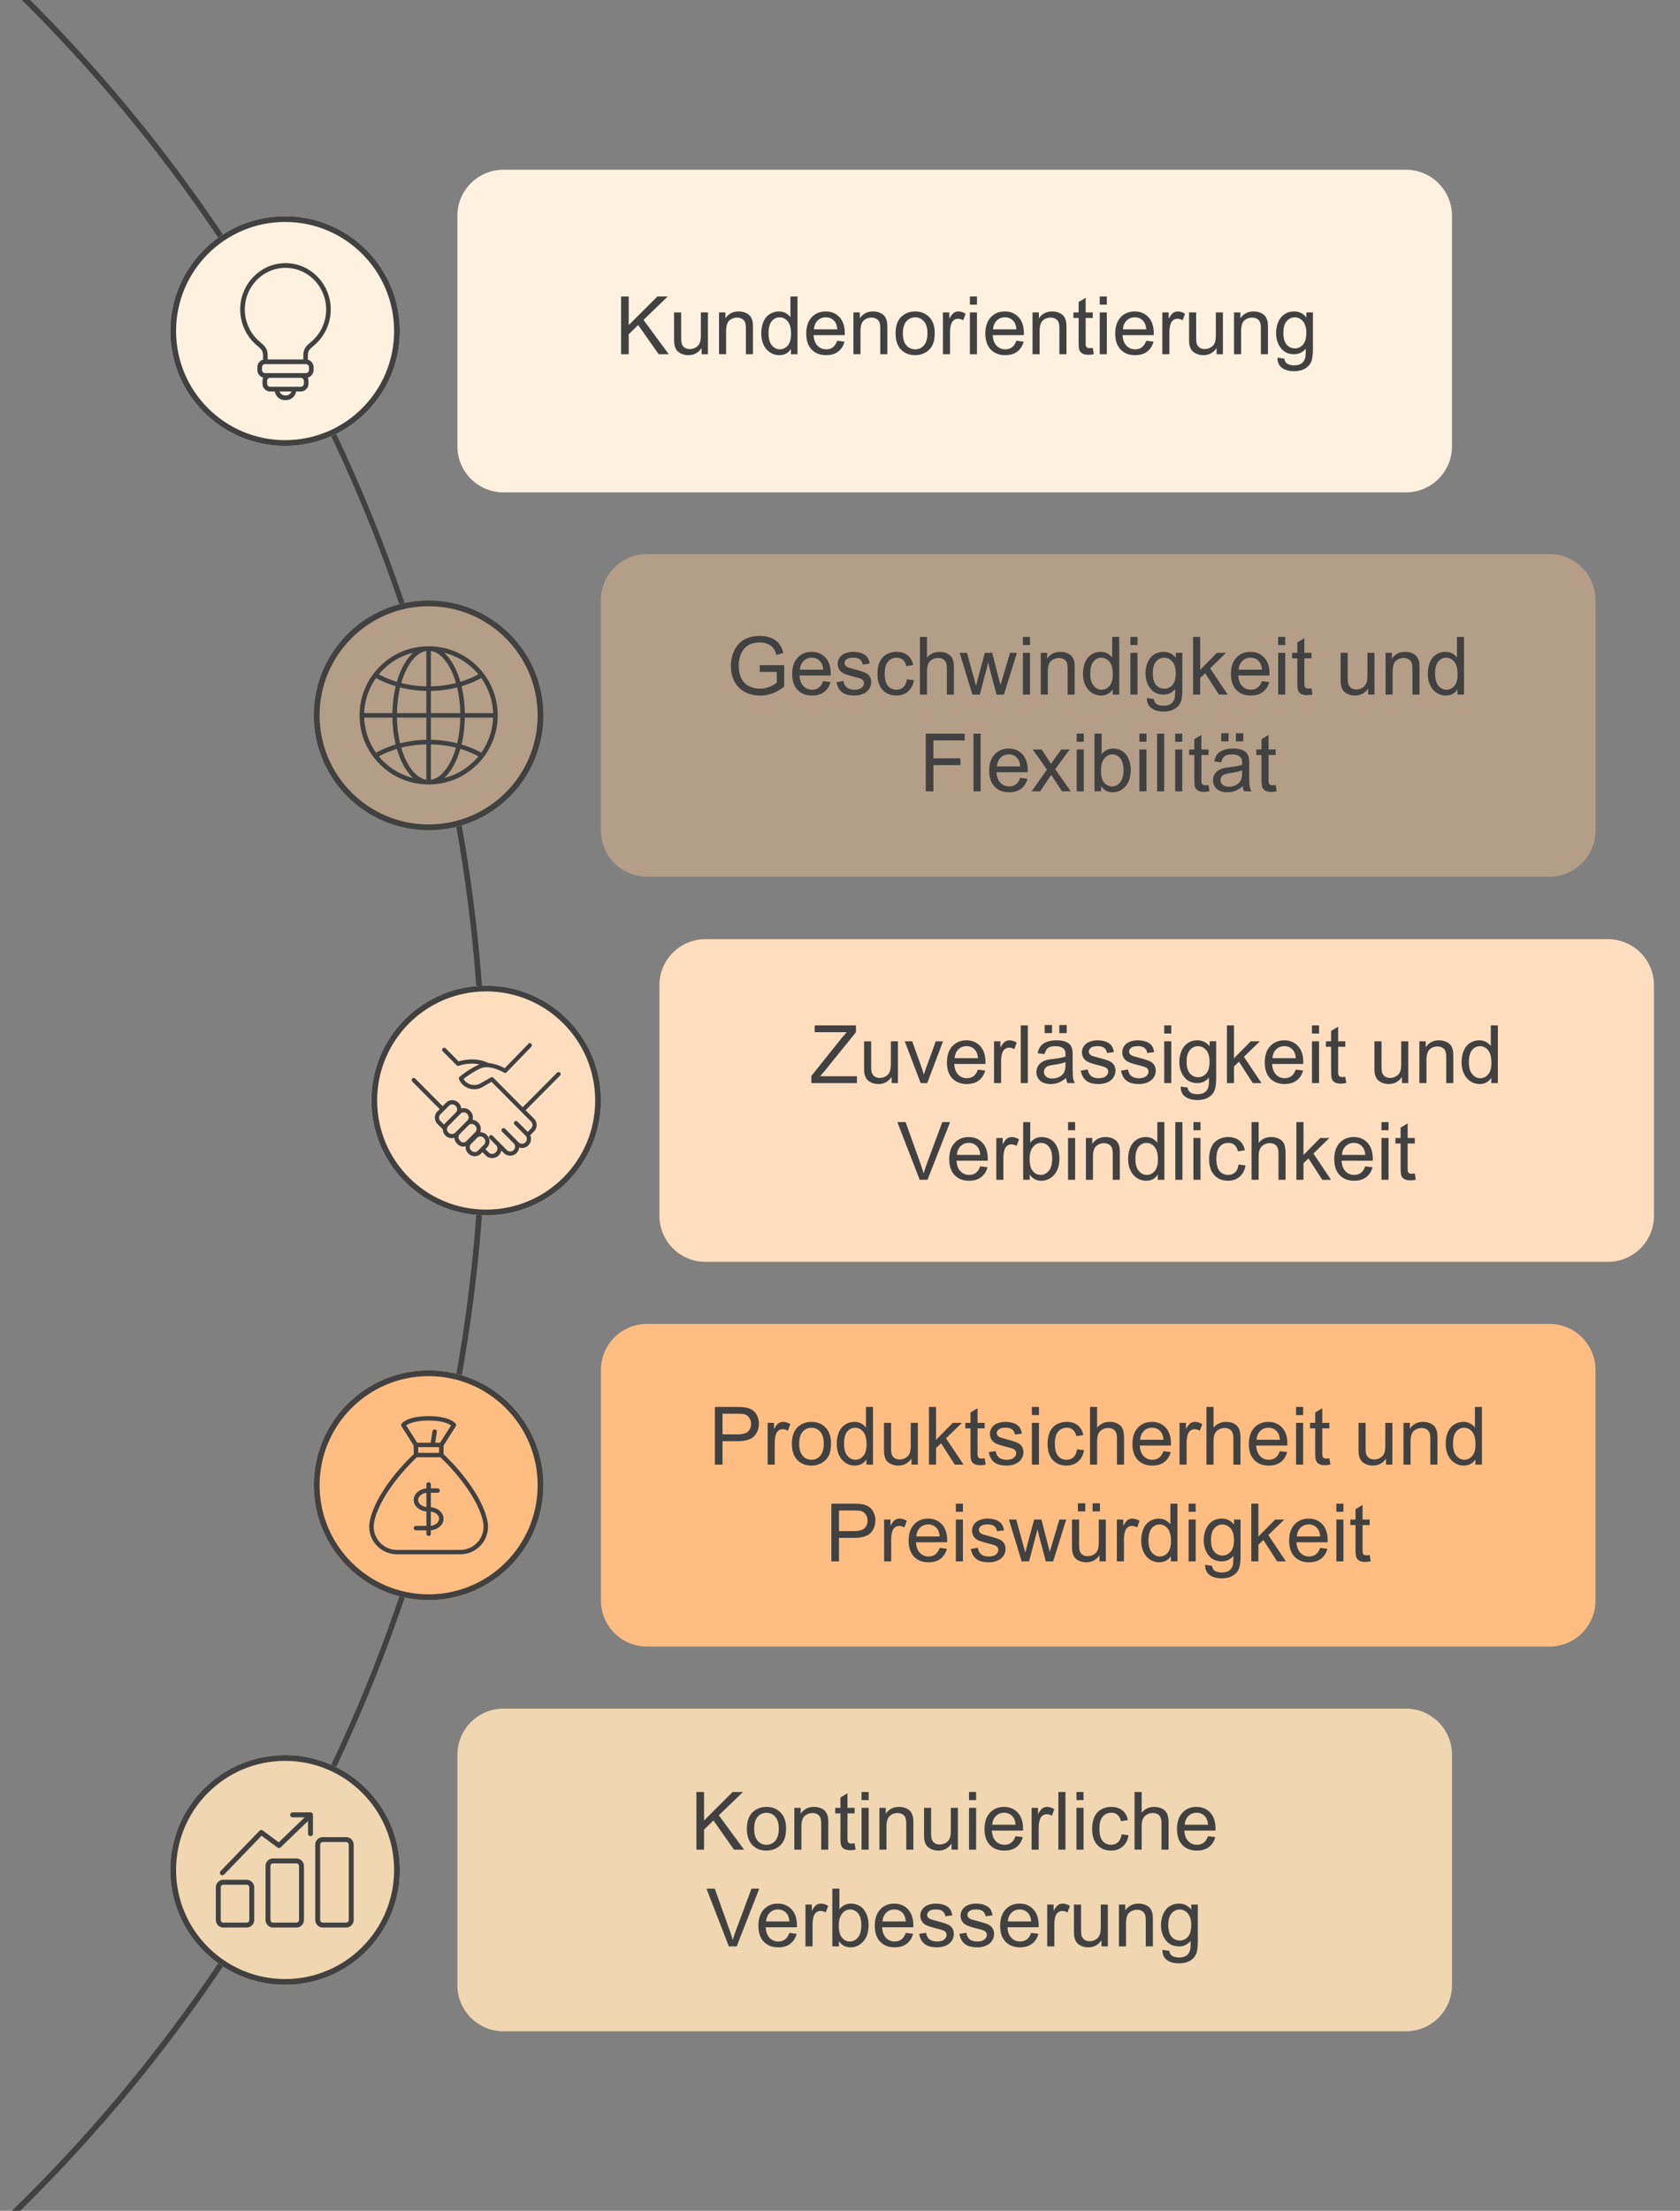<svg xmlns="http://www.w3.org/2000/svg" xmlns:xlink="http://www.w3.org/1999/xlink" xml:space="preserve" width="584" height="768" viewBox="363 0 584 768"><rect x="363" y="0" width="584" height="768" fill="#808080" stroke="none"/><defs><circle id="a" cx="-8.172" cy="382.302" r="540.172"/></defs><clipPath id="b"><use xlink:href="#a" overflow="visible"/></clipPath><path fill="none" stroke="#414141" stroke-miterlimit="10" stroke-width="4" d="M-8.172-157.87c-298.329 0-540.172 241.843-540.172 540.172 0 298.33 241.843 540.172 540.172 540.172S532 680.632 532 382.302C532 83.974 290.156-157.87-8.172-157.87z" clip-path="url(#b)"/><defs><circle id="c" cx="511.998" cy="248.505" r="39.898"/></defs><clipPath id="d"><use xlink:href="#c" overflow="visible"/></clipPath><path fill="#B49E87" d="M472.1 208.606h79.797v79.797H472.1v-79.797z" clip-path="url(#d)"/><defs><circle id="e" cx="511.998" cy="248.505" r="39.898"/></defs><clipPath id="f"><use xlink:href="#e" overflow="visible"/></clipPath><path fill="none" stroke="#414141" stroke-miterlimit="10" stroke-width="4" d="M511.998 208.606c-22.035 0-39.898 17.863-39.898 39.898 0 22.036 17.863 39.899 39.898 39.899 22.036 0 39.898-17.863 39.898-39.899 0-22.035-17.862-39.898-39.898-39.898z" clip-path="url(#f)"/><defs><circle id="g" cx="462.1" cy="115.002" r="39.898"/></defs><clipPath id="h"><use xlink:href="#g" overflow="visible"/></clipPath><path fill="#FFF1E0" d="M422.201 75.104h79.797V154.9h-79.797V75.104z" clip-path="url(#h)"/><defs><circle id="i" cx="462.1" cy="115.002" r="39.899"/></defs><clipPath id="j"><use xlink:href="#i" overflow="visible"/></clipPath><path fill="none" stroke="#414141" stroke-miterlimit="10" stroke-width="4" d="M462.1 75.104c-22.033 0-39.896 17.863-39.896 39.898 0 22.036 17.863 39.899 39.896 39.899 22.036 0 39.898-17.863 39.898-39.899 0-22.035-17.862-39.898-39.898-39.898z" clip-path="url(#j)"/><defs><circle id="k" cx="462.1" cy="649.604" r="39.898"/></defs><clipPath id="l"><use xlink:href="#k" overflow="visible"/></clipPath><path fill="#F0D6B1" d="M422.201 609.705h79.797v79.797h-79.797v-79.797z" clip-path="url(#l)"/><defs><circle id="m" cx="462.1" cy="649.604" r="39.898"/></defs><clipPath id="n"><use xlink:href="#m" overflow="visible"/></clipPath><path fill="none" stroke="#414141" stroke-miterlimit="10" stroke-width="4" d="M462.1 609.705c-22.033 0-39.896 17.863-39.896 39.898 0 22.033 17.863 39.896 39.896 39.896 22.036 0 39.898-17.863 39.898-39.896 0-22.035-17.862-39.898-39.898-39.898z" clip-path="url(#n)"/><defs><path id="o" d="M538 593.563h313.733c8.836.003 15.998 7.165 16 16v80.084c-.002 8.837-7.164 16-16 16H538c-8.836 0-15.999-7.162-16-16v-80.084c0-4.242 1.686-8.313 4.688-11.313 3-3.001 7.069-4.687 11.312-4.687z"/></defs><clipPath id="p"><use xlink:href="#o" overflow="visible"/></clipPath><path fill="#F0D6B1" d="M522 593.563h345.733v112.084H522V593.563z" clip-path="url(#p)"/><defs><path id="q" d="M445.985 91.003h31.999v48h-31.999z"/></defs><clipPath id="r"><use xlink:href="#q" overflow="visible"/></clipPath><path fill="#414141" d="M472.73 95.52c-3.382-3.096-7.748-4.514-12.297-3.992-7.139.813-12.944 6.697-13.81 13.985-.644 5.431 1.396 10.771 5.449 14.284l.328.282c1.488 1.279 2.045 1.759 2.045 3.545v1.332c-1.135.313-1.972 1.375-1.972 2.633v.933c0 1.28.87 2.358 2.038 2.648-.171.365-.26.764-.26 1.167v.933c0 1.504 1.196 2.728 2.667 2.728h1.608c.3 1.702 1.758 2.999 3.508 2.999h.406c1.749 0 3.208-1.297 3.507-2.999h1.613c1.47 0 2.666-1.224 2.666-2.728v-.933c0-.418-.092-.813-.257-1.167 1.168-.29 2.037-1.367 2.037-2.648v-.933c0-1.26-.841-2.319-1.977-2.634v-1.378c0-1.719.567-2.211 1.938-3.401.206-.178.41-.355.613-.539 3.426-3.059 5.39-7.476 5.39-12.117.009-4.574-1.904-8.948-5.24-12zm-10.284 41.839h-.406a1.967 1.967 0 0 1-1.855-1.361h4.121c-.267.79-.998 1.361-1.86 1.361zm6.187-4.089a1.08 1.08 0 0 1-1.065 1.09h-10.645a1.076 1.076 0 0 1-1.063-1.09v-.933c0-.602.478-1.09 1.063-1.09h10.645c.588 0 1.065.489 1.065 1.09v.933zm1.779-5.679v.933a1.08 1.08 0 0 1-1.063 1.09h-14.203a1.077 1.077 0 0 1-1.065-1.089v-.934c0-.601.479-1.09 1.065-1.09h14.203a1.08 1.08 0 0 1 1.063 1.09zm1.126-9.185a30.16 30.16 0 0 1-.597.523c-1.454 1.262-2.505 2.173-2.505 4.647v1.285h-12.388v-1.237c0-2.55-1.04-3.442-2.615-4.798l-.323-.279c-3.644-3.155-5.474-7.956-4.896-12.839.773-6.543 5.987-11.821 12.396-12.556 4.09-.467 8.015.807 11.052 3.585 2.997 2.742 4.715 6.671 4.715 10.78.001 4.173-1.763 8.141-4.839 10.889z" clip-path="url(#r)"/><defs><circle id="s" cx="511.998" cy="515.953" r="39.898"/></defs><clipPath id="t"><use xlink:href="#s" overflow="visible"/></clipPath><path fill="#FFBD82" d="M472.1 476.055h79.797v79.797H472.1v-79.797z" clip-path="url(#t)"/><defs><circle id="u" cx="511.998" cy="515.953" r="39.898"/></defs><clipPath id="v"><use xlink:href="#u" overflow="visible"/></clipPath><path fill="none" stroke="#414141" stroke-miterlimit="10" stroke-width="4" d="M511.998 476.055c-22.035 0-39.898 17.862-39.898 39.897 0 22.036 17.863 39.897 39.898 39.897 22.036 0 39.898-17.861 39.898-39.897 0-22.035-17.862-39.897-39.898-39.897z" clip-path="url(#v)"/><defs><path id="w" d="M587.898 459.913H901.63c4.243 0 8.313 1.686 11.313 4.687 3.001 3 4.687 7.07 4.687 11.313v80.083c.001 8.836-7.162 16-15.999 16.001H587.898c-8.836-.002-15.999-7.164-16-16v-80.084c0-8.837 7.165-16 16-16z"/></defs><clipPath id="x"><use xlink:href="#w" overflow="visible"/></clipPath><path fill="#FFBD82" d="M571.898 459.913H917.63v112.084H571.898V459.913z" clip-path="url(#x)"/><defs><circle id="y" cx="531.998" cy="382.304" r="39.898"/></defs><clipPath id="z"><use xlink:href="#y" overflow="visible"/></clipPath><path fill="#FFDEC0" d="M492.1 342.405h79.797v79.797H492.1v-79.797z" clip-path="url(#z)"/><defs><circle id="A" cx="531.998" cy="382.304" r="39.898"/></defs><clipPath id="B"><use xlink:href="#A" overflow="visible"/></clipPath><path fill="none" stroke="#414141" stroke-miterlimit="10" stroke-width="4" d="M531.998 342.405c-22.035 0-39.898 17.863-39.898 39.898 0 22.036 17.863 39.899 39.898 39.899 22.036 0 39.898-17.863 39.898-39.899 0-22.035-17.862-39.898-39.898-39.898z" clip-path="url(#B)"/><defs><path id="C" d="M487.999 224.507h47.998v47.998h-47.998z"/></defs><clipPath id="D"><use xlink:href="#C" overflow="visible"/></clipPath><path fill="#414141" d="M536.003 248.509c0-6.411-2.497-12.438-7.03-16.972s-10.563-7.03-16.972-7.03c-6.411 0-12.438 2.497-16.974 7.03-4.533 4.533-7.03 10.561-7.03 16.972s2.497 12.438 7.03 16.972c4.533 4.534 10.563 7.03 16.974 7.03 6.409 0 12.438-2.497 16.972-7.03s7.03-10.561 7.03-16.972zm-46.403.793h9.813c.057 3.272.447 6.435 1.146 9.33a35.117 35.117 0 0 0-6.838 2.84 22.29 22.29 0 0 1-4.121-12.17zm4.122-13.757a35.183 35.183 0 0 0 6.838 2.841c-.698 2.896-1.09 6.057-1.146 9.33H489.6a22.29 22.29 0 0 1 4.122-12.171zm40.68 12.172h-9.813c-.057-3.273-.447-6.435-1.146-9.33a35.342 35.342 0 0 0 6.839-2.841 22.298 22.298 0 0 1 4.12 12.171zm-11.401 0h-10.209v-7.702a40.153 40.153 0 0 0 9.121-1.206c.663 2.757 1.035 5.775 1.088 8.908zm-10.209-9.288V226.15c2.549.38 4.953 2.585 6.847 6.306.74 1.455 1.366 3.076 1.871 4.82a38.57 38.57 0 0 1-8.718 1.153zm-1.584-12.279v12.278a38.665 38.665 0 0 1-8.717-1.152c.505-1.744 1.131-3.365 1.87-4.82 1.894-3.72 4.299-5.925 6.847-6.306zm0 13.865v7.702h-10.209c.056-3.131.428-6.149 1.089-8.908a40.306 40.306 0 0 0 9.12 1.206zm-10.209 9.287h10.209v7.7a40.314 40.314 0 0 0-9.12 1.207c-.662-2.758-1.034-5.776-1.089-8.907zm10.209 9.287v12.276c-2.549-.379-4.952-2.584-6.846-6.306-.74-1.455-1.366-3.076-1.871-4.819a38.778 38.778 0 0 1 8.717-1.151zm1.584 12.278v-12.276c3.006.059 5.933.446 8.718 1.151-.505 1.744-1.131 3.364-1.871 4.819-1.892 3.722-4.298 5.927-6.847 6.306zm0-13.865v-7.7h10.209c-.055 3.131-.427 6.147-1.088 8.907a40.266 40.266 0 0 0-9.121-1.207zm11.795-7.7h9.813a22.284 22.284 0 0 1-4.122 12.17 35.179 35.179 0 0 0-6.838-2.84c.7-2.896 1.092-6.058 1.147-9.33zm4.717-15.031a33.595 33.595 0 0 1-6.27 2.582c-.531-1.849-1.196-3.569-1.982-5.115-1.072-2.108-2.316-3.786-3.68-4.994a22.466 22.466 0 0 1 11.932 7.527zm-22.676-7.526c-1.361 1.208-2.606 2.886-3.68 4.994-.786 1.547-1.451 3.267-1.982 5.115a33.69 33.69 0 0 1-6.27-2.582 22.454 22.454 0 0 1 11.932-7.527zm-11.93 36.001a33.5 33.5 0 0 1 6.27-2.582c.531 1.849 1.196 3.567 1.982 5.115 1.071 2.106 2.316 3.784 3.678 4.992a22.434 22.434 0 0 1-11.93-7.525zm22.676 7.527c1.361-1.208 2.605-2.886 3.68-4.994.786-1.546 1.45-3.267 1.982-5.115a33.855 33.855 0 0 1 6.27 2.582 22.48 22.48 0 0 1-11.932 7.527z" clip-path="url(#D)"/><defs><path id="E" d="M608.223 326.264h313.733c8.836 0 15.999 7.164 16 16v80.083c.001 8.837-7.162 16.001-15.999 16.001H608.223c-8.836-.001-15.998-7.164-16-16v-80.083c0-8.837 7.164-16.001 16-16.001z"/></defs><clipPath id="F"><use xlink:href="#E" overflow="visible"/></clipPath><path fill="#FFDEC0" d="M592.223 326.264h345.733v112.083H592.223V326.264z" clip-path="url(#F)"/><defs><path id="G" d="M587.898 192.464H901.63c4.243 0 8.313 1.686 11.313 4.687 3.001 3 4.687 7.07 4.687 11.313v80.083c.001 8.837-7.162 16-15.999 16.001H587.898a15.995 15.995 0 0 1-11.313-4.687c-3.001-3-4.687-7.07-4.687-11.313v-80.083c-.001-8.836 7.161-16 15.998-16.001h.002z"/></defs><clipPath id="H"><use xlink:href="#G" overflow="visible"/></clipPath><path fill="#B49E87" d="M571.898 192.464H917.63v112.083H571.898V192.464z" clip-path="url(#H)"/><defs><path id="I" d="M538 58.962h313.733a16 16 0 0 1 16.001 16v80.083c0 8.836-7.162 16-15.998 16H538a15.997 15.997 0 0 1-11.313-4.687 15.99 15.99 0 0 1-4.688-11.313V74.962c.001-8.837 7.164-16 16.001-16z"/></defs><clipPath id="J"><use xlink:href="#I" overflow="visible"/></clipPath><path fill="#FFF1E0" d="M522 58.962h345.733v112.083H522V58.962z" clip-path="url(#J)"/><g fill="#414141"><path d="M578.905 123.051v-20.043h2.652v9.939l9.953-9.939h3.596l-8.408 8.121 8.777 11.922h-3.5l-7.137-10.145-3.281 3.199v6.945h-2.652zM606.892 123.051v-2.133c-1.13 1.641-2.666 2.461-4.607 2.461a5.871 5.871 0 0 1-2.399-.492c-.743-.328-1.295-.74-1.654-1.237-.36-.497-.613-1.105-.759-1.825-.101-.483-.15-1.249-.15-2.297v-8.996h2.461v8.053c0 1.285.05 2.151.15 2.598.155.647.483 1.155.984 1.524s1.121.554 1.859.554 1.431-.189 2.078-.567c.647-.378 1.104-.893 1.374-1.545.269-.651.403-1.597.403-2.837v-7.779h2.461v14.52h-2.201zM612.948 123.051v-14.52h2.215v2.064c1.066-1.595 2.606-2.393 4.621-2.393.875 0 1.679.157 2.413.472.733.314 1.283.727 1.647 1.237.364.511.62 1.117.766 1.818.091.456.137 1.253.137 2.393v8.928h-2.461v-8.832c0-1.002-.096-1.752-.287-2.249-.191-.497-.531-.893-1.019-1.189-.488-.296-1.06-.444-1.716-.444-1.048 0-1.953.333-2.714.998-.762.666-1.142 1.928-1.142 3.787v7.93h-2.46zM637.94 123.051v-1.832c-.921 1.44-2.274 2.16-4.061 2.16-1.157 0-2.222-.319-3.192-.957s-1.723-1.529-2.256-2.673c-.533-1.144-.8-2.458-.8-3.944 0-1.449.241-2.764.725-3.944.483-1.18 1.208-2.085 2.174-2.714s2.046-.943 3.24-.943c.875 0 1.654.185 2.338.554s1.239.85 1.668 1.442v-7.191h2.447v20.043h-2.283zm-7.779-7.246c0 1.859.392 3.25 1.176 4.17.784.921 1.709 1.381 2.775 1.381 1.075 0 1.989-.439 2.741-1.319.752-.879 1.128-2.222 1.128-4.026 0-1.987-.383-3.445-1.148-4.375s-1.709-1.395-2.83-1.395c-1.094 0-2.008.447-2.741 1.34-.735.893-1.101 2.301-1.101 4.224zM654.032 118.375l2.543.314c-.401 1.486-1.144 2.639-2.229 3.459s-2.47 1.23-4.156 1.23c-2.124 0-3.808-.654-5.052-1.962-1.244-1.308-1.866-3.142-1.866-5.503 0-2.442.629-4.338 1.887-5.688 1.258-1.349 2.89-2.023 4.895-2.023 1.941 0 3.527.661 4.758 1.982 1.23 1.322 1.846 3.181 1.846 5.578 0 .146-.005.365-.014.656h-10.828c.091 1.595.542 2.816 1.354 3.664s1.823 1.271 3.035 1.271c.902 0 1.673-.237 2.311-.711.636-.471 1.142-1.227 1.516-2.267zm-8.08-3.978h8.107c-.109-1.221-.419-2.137-.93-2.748-.784-.948-1.8-1.422-3.049-1.422-1.13 0-2.081.378-2.851 1.135-.769.757-1.195 1.768-1.277 3.035zM659.665 123.051v-14.52h2.215v2.064c1.066-1.595 2.606-2.393 4.621-2.393.875 0 1.679.157 2.413.472.733.314 1.283.727 1.647 1.237.364.511.62 1.117.766 1.818.091.456.137 1.253.137 2.393v8.928h-2.461v-8.832c0-1.002-.096-1.752-.287-2.249-.191-.497-.531-.893-1.019-1.189-.488-.296-1.06-.444-1.716-.444-1.048 0-1.953.333-2.714.998-.762.666-1.142 1.928-1.142 3.787v7.93h-2.46zM674.321 115.792c0-2.688.747-4.68 2.242-5.975 1.249-1.075 2.771-1.613 4.566-1.613 1.996 0 3.628.654 4.895 1.962 1.267 1.308 1.9 3.115 1.9 5.421 0 1.869-.28 3.338-.841 4.409a5.957 5.957 0 0 1-2.447 2.495 7.13 7.13 0 0 1-3.507.889c-2.032 0-3.676-.651-4.929-1.955-1.253-1.304-1.879-3.181-1.879-5.633zm2.53 0c0 1.859.405 3.252 1.217 4.177.812.925 1.832 1.388 3.063 1.388 1.222 0 2.237-.465 3.049-1.395s1.217-2.347 1.217-4.252c0-1.795-.408-3.156-1.224-4.081-.816-.925-1.83-1.388-3.042-1.388-1.23 0-2.251.46-3.063 1.381-.812.92-1.217 2.31-1.217 4.17zM690.782 123.051v-14.52h2.215v2.201c.565-1.03 1.087-1.709 1.565-2.037s1.005-.492 1.579-.492c.829 0 1.673.265 2.529.793l-.848 2.283c-.602-.355-1.203-.533-1.805-.533-.538 0-1.021.162-1.449.485-.429.324-.733.772-.916 1.347-.273.875-.41 1.832-.41 2.871v7.602h-2.46zM700.147 105.838v-2.83h2.461v2.83h-2.461zm0 17.213v-14.52h2.461v14.52h-2.461zM716.294 118.375l2.543.314c-.401 1.486-1.144 2.639-2.229 3.459s-2.47 1.23-4.156 1.23c-2.124 0-3.808-.654-5.052-1.962-1.244-1.308-1.866-3.142-1.866-5.503 0-2.442.629-4.338 1.887-5.688 1.258-1.349 2.89-2.023 4.895-2.023 1.941 0 3.527.661 4.758 1.982 1.23 1.322 1.846 3.181 1.846 5.578 0 .146-.005.365-.014.656h-10.828c.091 1.595.542 2.816 1.354 3.664s1.823 1.271 3.035 1.271c.902 0 1.673-.237 2.311-.711.636-.471 1.142-1.227 1.516-2.267zm-8.08-3.978h8.107c-.109-1.221-.419-2.137-.93-2.748-.784-.948-1.8-1.422-3.049-1.422-1.13 0-2.081.378-2.851 1.135-.769.757-1.195 1.768-1.277 3.035zM721.927 123.051v-14.52h2.215v2.064c1.066-1.595 2.606-2.393 4.621-2.393.875 0 1.679.157 2.413.472.733.314 1.283.727 1.647 1.237.364.511.62 1.117.766 1.818.091.456.137 1.253.137 2.393v8.928h-2.461v-8.832c0-1.002-.096-1.752-.287-2.249-.191-.497-.531-.893-1.019-1.189-.488-.296-1.06-.444-1.716-.444-1.048 0-1.953.333-2.714.998-.762.666-1.142 1.928-1.142 3.787v7.93h-2.46zM742.872 120.85l.355 2.174a9.116 9.116 0 0 1-1.859.219c-.894 0-1.586-.142-2.078-.424s-.839-.654-1.039-1.114c-.2-.46-.301-1.429-.301-2.905v-8.354h-1.805v-1.914h1.805v-3.596l2.447-1.477v5.072h2.475v1.914h-2.475v8.49c0 .702.043 1.153.13 1.354.086.201.228.36.424.479.195.119.477.178.841.178.273 0 .634-.032 1.08-.096zM745.292 105.838v-2.83h2.461v2.83h-2.461zm0 17.213v-14.52h2.461v14.52h-2.461zM761.438 118.375l2.543.314c-.401 1.486-1.144 2.639-2.229 3.459s-2.47 1.23-4.156 1.23c-2.124 0-3.808-.654-5.052-1.962-1.244-1.308-1.866-3.142-1.866-5.503 0-2.442.629-4.338 1.887-5.688 1.258-1.349 2.89-2.023 4.895-2.023 1.941 0 3.527.661 4.758 1.982 1.23 1.322 1.846 3.181 1.846 5.578 0 .146-.005.365-.014.656h-10.828c.091 1.595.542 2.816 1.354 3.664s1.823 1.271 3.035 1.271c.902 0 1.673-.237 2.311-.711.637-.471 1.142-1.227 1.516-2.267zm-8.08-3.978h8.107c-.109-1.221-.419-2.137-.93-2.748-.784-.948-1.8-1.422-3.049-1.422-1.13 0-2.081.378-2.851 1.135-.769.757-1.195 1.768-1.277 3.035zM767.044 123.051v-14.52h2.215v2.201c.565-1.03 1.087-1.709 1.565-2.037s1.005-.492 1.579-.492c.829 0 1.673.265 2.529.793l-.848 2.283c-.602-.355-1.203-.533-1.805-.533-.538 0-1.021.162-1.449.485-.429.324-.733.772-.916 1.347-.273.875-.41 1.832-.41 2.871v7.602h-2.46zM785.911 123.051v-2.133c-1.13 1.641-2.666 2.461-4.607 2.461a5.871 5.871 0 0 1-2.399-.492c-.743-.328-1.295-.74-1.654-1.237-.36-.497-.613-1.105-.759-1.825-.101-.483-.15-1.249-.15-2.297v-8.996h2.461v8.053c0 1.285.05 2.151.15 2.598.155.647.483 1.155.984 1.524s1.121.554 1.859.554 1.431-.189 2.078-.567c.647-.378 1.104-.893 1.374-1.545.269-.651.403-1.597.403-2.837v-7.779h2.461v14.52h-2.201zM791.968 123.051v-14.52h2.215v2.064c1.066-1.595 2.606-2.393 4.621-2.393.875 0 1.679.157 2.413.472.733.314 1.283.727 1.647 1.237.364.511.62 1.117.766 1.818.091.456.137 1.253.137 2.393v8.928h-2.461v-8.832c0-1.002-.096-1.752-.287-2.249-.191-.497-.531-.893-1.019-1.189-.488-.296-1.06-.444-1.716-.444-1.048 0-1.953.333-2.714.998-.762.666-1.142 1.928-1.142 3.787v7.93h-2.46zM807.089 124.254l2.393.355c.101.738.378 1.276.834 1.613.61.456 1.444.684 2.502.684 1.14 0 2.019-.228 2.639-.684.62-.456 1.039-1.094 1.258-1.914.128-.501.187-1.554.178-3.158-1.075 1.267-2.415 1.9-4.02 1.9-1.996 0-3.541-.72-4.635-2.16-1.094-1.44-1.641-3.167-1.641-5.182 0-1.385.251-2.664.752-3.835.501-1.171 1.228-2.076 2.181-2.714.952-.638 2.071-.957 3.356-.957 1.714 0 3.126.693 4.238 2.078v-1.75h2.27v12.551c0 2.26-.23 3.862-.69 4.806-.461.943-1.189 1.688-2.188 2.235s-2.227.82-3.685.82c-1.731 0-3.131-.39-4.197-1.169s-1.581-1.951-1.545-3.519zm2.037-8.722c0 1.905.378 3.295 1.135 4.17s1.704 1.313 2.844 1.313c1.13 0 2.078-.435 2.844-1.306.766-.87 1.148-2.235 1.148-4.095 0-1.777-.395-3.117-1.183-4.02-.789-.902-1.738-1.354-2.851-1.354-1.094 0-2.023.444-2.789 1.333s-1.148 2.209-1.148 3.959z"/></g><g fill="#414141"><path d="M627.117 233.435v-2.352l8.49-.014v7.438c-1.304 1.039-2.648 1.821-4.033 2.345a11.97 11.97 0 0 1-4.266.786c-1.969 0-3.758-.421-5.366-1.265-1.608-.843-2.823-2.062-3.644-3.657-.82-1.595-1.23-3.377-1.23-5.346 0-1.95.408-3.771 1.224-5.462.815-1.69 1.989-2.946 3.521-3.767s3.295-1.23 5.291-1.23c1.449 0 2.76.235 3.931.704 1.171.47 2.089 1.124 2.755 1.962.665.839 1.171 1.933 1.518 3.281l-2.393.656c-.301-1.021-.675-1.823-1.121-2.406-.447-.583-1.085-1.05-1.914-1.401-.83-.351-1.75-.526-2.762-.526-1.213 0-2.261.185-3.145.554-.885.369-1.598.854-2.14 1.456s-.964 1.263-1.265 1.982c-.511 1.24-.766 2.584-.766 4.033 0 1.787.308 3.281.923 4.484s1.511 2.097 2.687 2.68a8.321 8.321 0 0 0 3.746.875c1.148 0 2.27-.221 3.363-.663 1.094-.442 1.923-.914 2.488-1.415v-3.732h-5.892zM649.143 236.62l2.543.314c-.401 1.486-1.145 2.639-2.229 3.459-1.085.82-2.471 1.23-4.156 1.23-2.124 0-3.808-.654-5.052-1.962-1.244-1.308-1.866-3.142-1.866-5.503 0-2.442.629-4.338 1.887-5.688 1.258-1.349 2.889-2.023 4.895-2.023 1.941 0 3.527.661 4.758 1.982 1.23 1.322 1.846 3.181 1.846 5.578 0 .146-.005.365-.014.656h-10.828c.091 1.595.542 2.816 1.354 3.664.811.848 1.822 1.271 3.035 1.271.902 0 1.672-.237 2.311-.711.636-.471 1.142-1.228 1.516-2.267zm-8.08-3.978h8.107c-.109-1.221-.42-2.137-.93-2.748-.784-.948-1.801-1.422-3.049-1.422-1.131 0-2.08.378-2.851 1.135-.77.756-1.195 1.768-1.277 3.035zM653.791 236.962l2.434-.383c.137.976.518 1.723 1.142 2.242s1.497.779 2.618.779c1.13 0 1.969-.23 2.516-.69.547-.46.82-1 .82-1.62 0-.556-.242-.993-.725-1.313-.338-.219-1.176-.497-2.516-.834-1.805-.456-3.056-.85-3.753-1.183-.697-.333-1.226-.793-1.586-1.381s-.54-1.237-.54-1.948c0-.647.148-1.246.444-1.798a3.984 3.984 0 0 1 1.21-1.374c.383-.282.904-.521 1.565-.718a7.441 7.441 0 0 1 2.126-.294c1.139 0 2.14.164 3.001.492s1.497.772 1.907 1.333.692 1.311.848 2.249l-2.406.328c-.109-.747-.426-1.331-.95-1.75-.524-.419-1.265-.629-2.222-.629-1.131 0-1.938.187-2.42.561-.483.374-.725.812-.725 1.313 0 .319.1.606.301.861.2.265.515.483.943.656.246.091.971.301 2.174.629 1.74.465 2.955.846 3.644 1.142.688.296 1.228.727 1.62 1.292.392.565.588 1.267.588 2.105 0 .82-.239 1.593-.718 2.317s-1.169 1.285-2.071 1.682-1.924.595-3.063.595c-1.887 0-3.324-.392-4.313-1.176-.989-.782-1.62-1.945-1.893-3.485zM678.25 235.978l2.42.314c-.265 1.668-.941 2.974-2.03 3.917s-2.427 1.415-4.013 1.415c-1.987 0-3.584-.649-4.792-1.948s-1.812-3.16-1.812-5.585c0-1.567.26-2.939.779-4.115s1.311-2.058 2.372-2.646 2.217-.882 3.466-.882c1.576 0 2.866.399 3.869 1.196 1.002.798 1.645 1.93 1.928 3.397l-2.393.369c-.229-.975-.631-1.709-1.21-2.201s-1.278-.738-2.099-.738c-1.24 0-2.247.444-3.021 1.333-.775.889-1.162 2.295-1.162 4.218 0 1.951.373 3.368 1.121 4.252.747.884 1.723 1.326 2.926 1.326.966 0 1.772-.296 2.42-.889.647-.591 1.057-1.503 1.231-2.733zM682.775 241.296v-20.043h2.461v7.191c1.148-1.331 2.598-1.996 4.348-1.996 1.075 0 2.01.212 2.803.636s1.36 1.01 1.702 1.757c.342.748.513 1.832.513 3.254v9.201h-2.461v-9.201c0-1.23-.267-2.126-.8-2.687s-1.288-.841-2.263-.841c-.729 0-1.415.189-2.058.567-.643.378-1.101.891-1.374 1.538-.273.647-.41 1.541-.41 2.68v7.943h-2.461zM701.027 241.296l-4.443-14.52h2.543l2.311 8.381.861 3.117c.036-.155.287-1.153.752-2.994l2.311-8.504h2.529l2.174 8.422.725 2.775.834-2.803 2.488-8.395h2.393l-4.539 14.52h-2.557l-2.311-8.695-.561-2.475-2.939 11.17h-2.571zM718.582 224.083v-2.83h2.461v2.83h-2.461zm0 17.213v-14.52h2.461v14.52h-2.461zM724.789 241.296v-14.52h2.215v2.064c1.066-1.595 2.606-2.393 4.621-2.393.875 0 1.68.157 2.413.472s1.282.727 1.647 1.237c.364.511.619 1.117.766 1.818.091.456.137 1.253.137 2.393v8.928h-2.461v-8.832c0-1.002-.096-1.752-.287-2.249-.191-.497-.531-.893-1.019-1.189-.487-.296-1.06-.444-1.716-.444-1.049 0-1.953.333-2.714.998-.761.666-1.142 1.928-1.142 3.787v7.93h-2.46zM749.781 241.296v-1.832c-.921 1.44-2.274 2.16-4.061 2.16-1.158 0-2.222-.319-3.192-.957s-1.723-1.529-2.256-2.673c-.533-1.144-.8-2.458-.8-3.944 0-1.449.241-2.764.725-3.944.482-1.18 1.207-2.085 2.174-2.714.966-.629 2.046-.943 3.24-.943.875 0 1.654.185 2.338.554s1.239.85 1.668 1.442v-7.191h2.447v20.043h-2.283zm-7.779-7.246c0 1.859.392 3.25 1.176 4.17.783.921 1.709 1.381 2.775 1.381 1.075 0 1.989-.439 2.741-1.319.752-.879 1.128-2.222 1.128-4.026 0-1.987-.383-3.445-1.148-4.375s-1.709-1.395-2.83-1.395c-1.094 0-2.008.447-2.741 1.34-.734.893-1.101 2.301-1.101 4.224zM755.947 224.083v-2.83h2.461v2.83h-2.461zm0 17.213v-14.52h2.461v14.52h-2.461zM761.703 242.499l2.393.355c.1.738.378 1.276.834 1.613.61.456 1.444.684 2.502.684 1.139 0 2.019-.228 2.639-.684.619-.456 1.039-1.094 1.258-1.914.127-.501.187-1.554.178-3.158-1.076 1.267-2.416 1.9-4.02 1.9-1.996 0-3.541-.72-4.635-2.16-1.094-1.44-1.641-3.167-1.641-5.182 0-1.385.25-2.664.752-3.835.501-1.171 1.229-2.076 2.181-2.714.952-.638 2.071-.957 3.356-.957 1.713 0 3.126.693 4.238 2.078v-1.75h2.27v12.551c0 2.26-.23 3.862-.69 4.806s-1.189 1.688-2.188 2.235-2.227.82-3.685.82c-1.732 0-3.131-.39-4.197-1.169s-1.582-1.952-1.545-3.519zm2.037-8.723c0 1.905.378 3.295 1.135 4.17.756.875 1.704 1.313 2.844 1.313 1.13 0 2.078-.435 2.844-1.306.766-.87 1.148-2.235 1.148-4.095 0-1.777-.395-3.117-1.183-4.02s-1.739-1.354-2.851-1.354c-1.094 0-2.023.444-2.789 1.333s-1.148 2.209-1.148 3.959zM777.74 241.296v-20.043h2.461v11.43l5.824-5.906h3.186l-5.551 5.387 6.111 9.133h-3.035l-4.799-7.424-1.736 1.668v5.756h-2.461zM801.666 236.62l2.543.314c-.401 1.486-1.145 2.639-2.229 3.459-1.085.82-2.471 1.23-4.156 1.23-2.124 0-3.808-.654-5.052-1.962-1.244-1.308-1.866-3.142-1.866-5.503 0-2.442.629-4.338 1.887-5.688 1.258-1.349 2.889-2.023 4.895-2.023 1.941 0 3.527.661 4.758 1.982 1.23 1.322 1.846 3.181 1.846 5.578 0 .146-.005.365-.014.656H793.45c.091 1.595.542 2.816 1.354 3.664.811.848 1.822 1.271 3.035 1.271.902 0 1.672-.237 2.311-.711.636-.471 1.142-1.228 1.516-2.267zm-8.08-3.978h8.107c-.109-1.221-.42-2.137-.93-2.748-.784-.948-1.801-1.422-3.049-1.422-1.131 0-2.08.378-2.851 1.135-.769.756-1.195 1.768-1.277 3.035zM807.313 224.083v-2.83h2.461v2.83h-2.461zm0 17.213v-14.52h2.461v14.52h-2.461zM818.893 239.095l.355 2.174a9.124 9.124 0 0 1-1.859.219c-.894 0-1.586-.142-2.078-.424s-.839-.654-1.039-1.114c-.201-.46-.301-1.429-.301-2.905v-8.354h-1.805v-1.914h1.805v-3.596l2.447-1.477v5.072h2.475v1.914h-2.475v8.49c0 .702.043 1.153.13 1.354.087.201.228.36.424.479.196.119.476.178.841.178a8.173 8.173 0 0 0 1.08-.096zM838.594 241.296v-2.133c-1.131 1.641-2.666 2.461-4.607 2.461-.857 0-1.656-.164-2.399-.492s-1.294-.74-1.654-1.237c-.36-.497-.613-1.105-.759-1.825-.101-.483-.15-1.249-.15-2.297v-8.996h2.461v8.053c0 1.285.05 2.151.15 2.598.154.647.482 1.155.984 1.524.501.369 1.121.554 1.859.554s1.431-.189 2.078-.567c.646-.378 1.105-.893 1.374-1.545.269-.651.403-1.597.403-2.837v-7.779h2.461v14.52h-2.201zM844.65 241.296v-14.52h2.215v2.064c1.066-1.595 2.606-2.393 4.621-2.393.875 0 1.68.157 2.413.472s1.282.727 1.647 1.237c.364.511.619 1.117.766 1.818.091.456.137 1.253.137 2.393v8.928h-2.461v-8.832c0-1.002-.096-1.752-.287-2.249-.191-.497-.531-.893-1.019-1.189-.487-.296-1.06-.444-1.716-.444-1.049 0-1.953.333-2.714.998-.761.666-1.142 1.928-1.142 3.787v7.93h-2.46zM869.643 241.296v-1.832c-.921 1.44-2.274 2.16-4.061 2.16-1.158 0-2.222-.319-3.192-.957s-1.723-1.529-2.256-2.673c-.533-1.144-.8-2.458-.8-3.944 0-1.449.241-2.764.725-3.944.482-1.18 1.207-2.085 2.174-2.714.966-.629 2.046-.943 3.24-.943.875 0 1.654.185 2.338.554s1.239.85 1.668 1.442v-7.191h2.447v20.043h-2.283zm-7.78-7.246c0 1.859.392 3.25 1.176 4.17.783.921 1.709 1.381 2.775 1.381 1.075 0 1.989-.439 2.741-1.319.752-.879 1.128-2.222 1.128-4.026 0-1.987-.383-3.445-1.148-4.375s-1.709-1.395-2.83-1.395c-1.094 0-2.008.447-2.741 1.34-.734.893-1.101 2.301-1.101 4.224zM684.819 274.896v-20.043h13.521v2.365h-10.869v6.207h9.406v2.365h-9.406v9.105h-2.652zM701.417 274.896v-20.043h2.461v20.043h-2.461zM717.632 270.22l2.543.314c-.401 1.486-1.144 2.639-2.229 3.459s-2.47 1.23-4.156 1.23c-2.124 0-3.808-.654-5.052-1.962-1.244-1.308-1.866-3.142-1.866-5.503 0-2.442.629-4.338 1.887-5.688 1.258-1.349 2.89-2.023 4.895-2.023 1.941 0 3.527.661 4.758 1.982 1.23 1.322 1.846 3.181 1.846 5.578 0 .146-.005.365-.014.656h-10.828c.091 1.595.542 2.816 1.354 3.664s1.823 1.271 3.035 1.271c.902 0 1.673-.237 2.311-.711.636-.471 1.142-1.228 1.516-2.267zm-8.08-3.979h8.107c-.109-1.221-.419-2.137-.93-2.748-.784-.948-1.8-1.422-3.049-1.422-1.13 0-2.081.378-2.851 1.135-.769.757-1.195 1.769-1.277 3.035zM721.624 274.896l5.305-7.547-4.908-6.973h3.076l2.229 3.404c.419.647.757 1.189 1.012 1.627.401-.602.771-1.135 1.107-1.6l2.447-3.432h2.939l-5.018 6.836 5.4 7.684h-3.021l-2.98-4.512-.793-1.217-3.814 5.729h-2.981zM737.278 257.683v-2.83h2.461v2.83h-2.461zm0 17.213v-14.52h2.461v14.52h-2.461zM745.755 274.896h-2.283v-20.043h2.461v7.15c1.039-1.303 2.365-1.955 3.979-1.955.894 0 1.738.18 2.536.54a5.19 5.19 0 0 1 1.969 1.518c.515.652.918 1.438 1.21 2.358.292.921.438 1.905.438 2.953 0 2.488-.615 4.412-1.846 5.77-1.23 1.358-2.707 2.037-4.43 2.037-1.714 0-3.058-.715-4.033-2.146v1.818zm-.027-7.37c0 1.741.237 2.999.711 3.773.774 1.267 1.823 1.9 3.145 1.9 1.075 0 2.005-.467 2.789-1.401.784-.934 1.176-2.326 1.176-4.177 0-1.896-.376-3.295-1.128-4.197s-1.661-1.354-2.728-1.354c-1.075 0-2.005.467-2.789 1.401-.785.936-1.176 2.287-1.176 4.055zM759.071 257.683v-2.83h2.461v2.83h-2.461zm0 17.213v-14.52h2.461v14.52h-2.461zM765.224 274.896v-20.043h2.461v20.043h-2.461zM771.513 257.683v-2.83h2.461v2.83h-2.461zm0 17.213v-14.52h2.461v14.52h-2.461zM783.093 272.694l.355 2.174a9.116 9.116 0 0 1-1.859.219c-.894 0-1.586-.142-2.078-.424s-.839-.654-1.039-1.114c-.2-.46-.301-1.429-.301-2.905v-8.354h-1.805v-1.914h1.805v-3.596l2.447-1.477v5.072h2.475v1.914h-2.475v8.49c0 .702.043 1.153.13 1.354.086.201.228.36.424.479.195.119.477.178.841.178.273 0 .633-.032 1.08-.096zM794.974 273.104c-.911.775-1.789 1.322-2.632 1.641a7.61 7.61 0 0 1-2.714.479c-1.595 0-2.821-.39-3.678-1.169s-1.285-1.775-1.285-2.987c0-.711.161-1.36.485-1.948a4.007 4.007 0 0 1 1.271-1.415 5.99 5.99 0 0 1 1.771-.807c.483-.127 1.212-.25 2.188-.369 1.987-.237 3.45-.52 4.389-.848.009-.337.014-.551.014-.643 0-1.002-.232-1.709-.697-2.119-.629-.556-1.563-.834-2.803-.834-1.157 0-2.013.203-2.563.608-.552.406-.959 1.124-1.224 2.153l-2.406-.328c.219-1.03.579-1.861 1.08-2.495.501-.633 1.226-1.121 2.174-1.463s2.046-.513 3.295-.513c1.239 0 2.247.146 3.021.438.774.292 1.345.659 1.709 1.101.364.442.62 1 .766 1.675.082.419.123 1.176.123 2.27v3.281c0 2.288.052 3.735.157 4.341a5.47 5.47 0 0 0 .622 1.743h-2.57c-.256-.511-.42-1.108-.493-1.792zm-.205-5.496c-.894.365-2.233.675-4.02.93-1.012.146-1.728.31-2.146.492a2.147 2.147 0 0 0-.971.8 2.102 2.102 0 0 0-.342 1.169c0 .656.248 1.203.745 1.641.496.438 1.224.656 2.181.656.948 0 1.791-.207 2.529-.622.738-.415 1.28-.982 1.627-1.702.265-.556.396-1.376.396-2.461v-.903zm-7.247-10.076v-2.803h2.57v2.803h-2.57zm5.1 0v-2.803h2.57v2.803h-2.57zM806.444 272.694l.355 2.174a9.116 9.116 0 0 1-1.859.219c-.894 0-1.586-.142-2.078-.424s-.839-.654-1.039-1.114c-.2-.46-.301-1.429-.301-2.905v-8.354h-1.805v-1.914h1.805v-3.596l2.447-1.477v5.072h2.475v1.914h-2.475v8.49c0 .702.043 1.153.13 1.354.086.201.228.36.424.479.195.119.477.178.841.178.274 0 .634-.032 1.08-.096z"/></g><g fill="#414141"><path d="M645.037 376.25v-2.461l10.268-12.838a33.092 33.092 0 0 1 2.078-2.379h-11.184v-2.365h14.355v2.365l-11.252 13.904-1.217 1.408h12.797v2.365h-15.845zM672.941 376.25v-2.133c-1.131 1.641-2.666 2.461-4.607 2.461-.857 0-1.656-.164-2.399-.492s-1.294-.74-1.654-1.237c-.36-.497-.613-1.105-.759-1.825-.101-.483-.15-1.249-.15-2.297v-8.996h2.461v8.053c0 1.285.05 2.151.15 2.598.154.647.482 1.155.984 1.524.501.369 1.121.554 1.859.554s1.431-.189 2.078-.567c.646-.378 1.105-.893 1.374-1.545.269-.651.403-1.597.403-2.837v-7.779h2.461v14.52h-2.201zM683.031 376.25l-5.523-14.52h2.598l3.117 8.695c.337.939.646 1.914.93 2.926.219-.766.523-1.686.916-2.762l3.227-8.859h2.529l-5.496 14.52h-2.298zM702.938 371.574l2.543.314c-.401 1.486-1.145 2.639-2.229 3.459-1.085.82-2.471 1.23-4.156 1.23-2.124 0-3.808-.654-5.052-1.962-1.244-1.308-1.866-3.142-1.866-5.503 0-2.442.629-4.338 1.887-5.688 1.258-1.349 2.889-2.023 4.895-2.023 1.941 0 3.527.661 4.758 1.982 1.23 1.322 1.846 3.181 1.846 5.578 0 .146-.005.365-.014.656h-10.828c.091 1.595.542 2.816 1.354 3.664.811.848 1.822 1.271 3.035 1.271.902 0 1.672-.237 2.311-.711.636-.471 1.141-1.228 1.516-2.267zm-8.081-3.978h8.107c-.109-1.221-.42-2.137-.93-2.748-.784-.948-1.801-1.422-3.049-1.422-1.131 0-2.08.378-2.851 1.135-.769.756-1.195 1.768-1.277 3.035zM708.543 376.25v-14.52h2.215v2.201c.564-1.03 1.087-1.709 1.565-2.037s1.005-.492 1.579-.492c.829 0 1.672.265 2.529.793l-.848 2.283c-.602-.355-1.203-.533-1.805-.533-.538 0-1.021.162-1.449.485-.429.324-.734.772-.916 1.347-.273.875-.41 1.832-.41 2.871v7.602h-2.46zM717.84 376.25v-20.043h2.461v20.043h-2.461zM733.59 374.459c-.912.775-1.789 1.322-2.632 1.641s-1.748.479-2.714.479c-1.596 0-2.821-.39-3.678-1.169-.857-.779-1.285-1.775-1.285-2.987 0-.711.162-1.36.485-1.948s.747-1.06 1.271-1.415 1.114-.624 1.771-.807c.482-.127 1.212-.25 2.188-.369 1.986-.237 3.449-.52 4.389-.848.009-.337.014-.551.014-.643 0-1.002-.232-1.709-.697-2.119-.629-.556-1.563-.834-2.803-.834-1.158 0-2.012.203-2.563.608-.552.406-.96 1.124-1.224 2.153l-2.406-.328c.219-1.03.578-1.861 1.08-2.495.501-.633 1.226-1.121 2.174-1.463.947-.342 2.046-.513 3.295-.513 1.239 0 2.246.146 3.021.438.774.292 1.344.659 1.709 1.101.364.442.619 1 .766 1.675.082.419.123 1.176.123 2.27v3.281c0 2.288.053 3.735.157 4.341.104.606.312 1.188.622 1.743h-2.57c-.257-.511-.421-1.108-.493-1.792zm-.205-5.496c-.894.365-2.233.675-4.02.93-1.012.146-1.728.31-2.146.492-.42.183-.743.449-.971.8a2.094 2.094 0 0 0-.342 1.169c0 .656.248 1.203.745 1.641s1.224.656 2.181.656c.947 0 1.791-.207 2.529-.622.738-.415 1.28-.982 1.627-1.702.264-.556.396-1.376.396-2.461v-.903zm-7.246-10.076v-2.803h2.57v2.803h-2.57zm5.099 0v-2.803h2.57v2.803h-2.57zM738.703 371.916l2.434-.383c.137.976.518 1.723 1.142 2.242s1.497.779 2.618.779c1.13 0 1.969-.23 2.516-.69.547-.46.82-1 .82-1.62 0-.556-.242-.993-.725-1.313-.338-.219-1.176-.497-2.516-.834-1.805-.456-3.056-.85-3.753-1.183-.697-.333-1.226-.793-1.586-1.381s-.54-1.237-.54-1.948c0-.647.148-1.246.444-1.798a3.984 3.984 0 0 1 1.21-1.374c.383-.282.904-.521 1.565-.718a7.441 7.441 0 0 1 2.126-.294c1.139 0 2.14.164 3.001.492s1.497.772 1.907 1.333.692 1.311.848 2.249l-2.406.328c-.109-.747-.426-1.331-.95-1.75-.524-.419-1.265-.629-2.222-.629-1.131 0-1.938.187-2.42.561-.483.374-.725.812-.725 1.313 0 .319.1.606.301.861.2.265.515.483.943.656.246.091.971.301 2.174.629 1.74.465 2.955.846 3.644 1.142.688.296 1.228.727 1.62 1.292.392.565.588 1.267.588 2.105 0 .82-.239 1.593-.718 2.317s-1.169 1.285-2.071 1.682-1.924.595-3.063.595c-1.887 0-3.324-.392-4.313-1.176-.989-.782-1.619-1.944-1.893-3.485zM752.703 371.916l2.434-.383c.137.976.518 1.723 1.142 2.242s1.497.779 2.618.779c1.13 0 1.969-.23 2.516-.69.547-.46.82-1 .82-1.62 0-.556-.242-.993-.725-1.313-.338-.219-1.176-.497-2.516-.834-1.805-.456-3.056-.85-3.753-1.183-.697-.333-1.226-.793-1.586-1.381s-.54-1.237-.54-1.948c0-.647.148-1.246.444-1.798a3.984 3.984 0 0 1 1.21-1.374c.383-.282.904-.521 1.565-.718a7.441 7.441 0 0 1 2.126-.294c1.139 0 2.14.164 3.001.492s1.497.772 1.907 1.333.692 1.311.848 2.249l-2.406.328c-.109-.747-.426-1.331-.95-1.75-.524-.419-1.265-.629-2.222-.629-1.131 0-1.938.187-2.42.561-.483.374-.725.812-.725 1.313 0 .319.1.606.301.861.2.265.515.483.943.656.246.091.971.301 2.174.629 1.74.465 2.955.846 3.644 1.142.688.296 1.228.727 1.62 1.292.392.565.588 1.267.588 2.105 0 .82-.239 1.593-.718 2.317s-1.169 1.285-2.071 1.682-1.924.595-3.063.595c-1.887 0-3.324-.392-4.313-1.176-.989-.782-1.619-1.944-1.893-3.485zM767.701 359.037v-2.83h2.461v2.83h-2.461zm0 17.213v-14.52h2.461v14.52h-2.461zM773.457 377.453l2.393.355c.1.738.378 1.276.834 1.613.61.456 1.444.684 2.502.684 1.139 0 2.019-.228 2.639-.684.619-.456 1.039-1.094 1.258-1.914.127-.501.187-1.554.178-3.158-1.076 1.267-2.416 1.9-4.02 1.9-1.996 0-3.541-.72-4.635-2.16-1.094-1.44-1.641-3.167-1.641-5.182 0-1.385.25-2.664.752-3.835.501-1.171 1.229-2.076 2.181-2.714.952-.638 2.071-.957 3.356-.957 1.713 0 3.126.693 4.238 2.078v-1.75h2.27v12.551c0 2.26-.23 3.862-.69 4.806s-1.189 1.688-2.188 2.235-2.227.82-3.685.82c-1.732 0-3.131-.39-4.197-1.169s-1.582-1.951-1.545-3.519zm2.037-8.723c0 1.905.378 3.295 1.135 4.17.756.875 1.704 1.313 2.844 1.313 1.13 0 2.078-.435 2.844-1.306.766-.87 1.148-2.235 1.148-4.095 0-1.777-.395-3.117-1.183-4.02s-1.739-1.354-2.851-1.354c-1.094 0-2.023.444-2.789 1.333s-1.148 2.209-1.148 3.959zM789.494 376.25v-20.043h2.461v11.43l5.824-5.906h3.186l-5.551 5.387 6.111 9.133h-3.035l-4.799-7.424-1.736 1.668v5.756h-2.461zM813.42 371.574l2.543.314c-.401 1.486-1.145 2.639-2.229 3.459-1.085.82-2.471 1.23-4.156 1.23-2.124 0-3.808-.654-5.052-1.962-1.244-1.308-1.866-3.142-1.866-5.503 0-2.442.629-4.338 1.887-5.688 1.258-1.349 2.889-2.023 4.895-2.023 1.941 0 3.527.661 4.758 1.982 1.23 1.322 1.846 3.181 1.846 5.578 0 .146-.005.365-.014.656h-10.828c.091 1.595.542 2.816 1.354 3.664.811.848 1.822 1.271 3.035 1.271.902 0 1.672-.237 2.311-.711.636-.471 1.142-1.228 1.516-2.267zm-8.08-3.978h8.107c-.109-1.221-.42-2.137-.93-2.748-.784-.948-1.801-1.422-3.049-1.422-1.131 0-2.08.378-2.851 1.135-.769.756-1.195 1.768-1.277 3.035zM819.066 359.037v-2.83h2.461v2.83h-2.461zm0 17.213v-14.52h2.461v14.52h-2.461zM830.646 374.049l.355 2.174a9.124 9.124 0 0 1-1.859.219c-.894 0-1.586-.142-2.078-.424s-.839-.654-1.039-1.114c-.201-.46-.301-1.429-.301-2.905v-8.354h-1.805v-1.914h1.805v-3.596l2.447-1.477v5.072h2.475v1.914h-2.475v8.49c0 .702.043 1.153.13 1.354.087.201.228.36.424.479.196.119.476.178.841.178.274 0 .633-.032 1.08-.096zM850.348 376.25v-2.133c-1.131 1.641-2.666 2.461-4.607 2.461-.857 0-1.656-.164-2.399-.492s-1.294-.74-1.654-1.237c-.36-.497-.613-1.105-.759-1.825-.101-.483-.15-1.249-.15-2.297v-8.996h2.461v8.053c0 1.285.05 2.151.15 2.598.154.647.482 1.155.984 1.524.501.369 1.121.554 1.859.554s1.431-.189 2.078-.567c.646-.378 1.105-.893 1.374-1.545.269-.651.403-1.597.403-2.837v-7.779h2.461v14.52h-2.201zM856.404 376.25v-14.52h2.215v2.064c1.066-1.595 2.606-2.393 4.621-2.393.875 0 1.68.157 2.413.472s1.282.727 1.647 1.237c.364.511.619 1.117.766 1.818.091.456.137 1.253.137 2.393v8.928h-2.461v-8.832c0-1.002-.096-1.752-.287-2.249-.191-.497-.531-.893-1.019-1.189-.487-.296-1.06-.444-1.716-.444-1.049 0-1.953.333-2.714.998-.761.666-1.142 1.928-1.142 3.787v7.93h-2.46zM881.396 376.25v-1.832c-.921 1.44-2.274 2.16-4.061 2.16-1.158 0-2.222-.319-3.192-.957s-1.723-1.529-2.256-2.673c-.533-1.144-.8-2.458-.8-3.944 0-1.449.241-2.764.725-3.944.482-1.18 1.207-2.085 2.174-2.714.966-.629 2.046-.943 3.24-.943.875 0 1.654.185 2.338.554s1.239.85 1.668 1.442v-7.191h2.447v20.043h-2.283zm-7.779-7.246c0 1.859.392 3.25 1.176 4.17.783.921 1.709 1.381 2.775 1.381 1.075 0 1.989-.439 2.741-1.319.752-.879 1.128-2.222 1.128-4.026 0-1.987-.383-3.445-1.148-4.375s-1.709-1.395-2.83-1.395c-1.094 0-2.008.447-2.741 1.34-.734.893-1.101 2.301-1.101 4.224zM682.703 409.85l-7.766-20.043h2.871l5.209 14.561c.419 1.167.77 2.261 1.053 3.281a41.75 41.75 0 0 1 1.08-3.281l5.414-14.561h2.707l-7.848 20.043h-2.72zM703.73 405.174l2.543.314c-.401 1.486-1.145 2.639-2.229 3.459-1.085.82-2.471 1.23-4.156 1.23-2.124 0-3.808-.654-5.052-1.962s-1.866-3.142-1.866-5.503c0-2.442.629-4.338 1.887-5.688 1.258-1.349 2.889-2.023 4.895-2.023 1.941 0 3.527.661 4.758 1.982 1.23 1.322 1.846 3.182 1.846 5.578 0 .146-.005.365-.014.656h-10.828c.091 1.596.542 2.816 1.354 3.664.811.848 1.822 1.271 3.035 1.271.902 0 1.672-.236 2.311-.711.637-.471 1.142-1.228 1.516-2.267zm-8.08-3.979h8.107c-.109-1.221-.42-2.137-.93-2.748-.784-.947-1.801-1.422-3.049-1.422-1.131 0-2.08.379-2.851 1.135-.769.757-1.195 1.769-1.277 3.035zM709.336 409.85v-14.52h2.215v2.201c.564-1.029 1.087-1.709 1.565-2.037s1.005-.492 1.579-.492c.829 0 1.672.265 2.529.793l-.848 2.283c-.602-.355-1.203-.533-1.805-.533-.538 0-1.021.162-1.449.485-.429.323-.734.772-.916 1.347-.273.875-.41 1.832-.41 2.871v7.602h-2.46zM720.957 409.85h-2.283v-20.043h2.461v7.15c1.039-1.303 2.365-1.955 3.979-1.955.893 0 1.738.18 2.536.54s1.454.866 1.969 1.518.918 1.438 1.21 2.358c.291.921.438 1.905.438 2.953 0 2.488-.615 4.412-1.846 5.77-1.23 1.358-2.707 2.037-4.43 2.037-1.714 0-3.059-.715-4.033-2.146v1.818zm-.027-7.37c0 1.741.236 2.999.711 3.773.774 1.268 1.822 1.9 3.145 1.9 1.075 0 2.005-.467 2.789-1.401.783-.935 1.176-2.326 1.176-4.177 0-1.896-.376-3.295-1.128-4.197s-1.661-1.354-2.728-1.354c-1.076 0-2.006.467-2.789 1.401-.785.936-1.176 2.288-1.176 4.055zM734.273 392.637v-2.83h2.461v2.83h-2.461zm0 17.213v-14.52h2.461v14.52h-2.461zM740.48 409.85v-14.52h2.215v2.064c1.066-1.595 2.606-2.393 4.621-2.393.875 0 1.68.157 2.413.472s1.282.728 1.647 1.237c.364.511.619 1.117.766 1.818.091.456.137 1.254.137 2.393v8.928h-2.461v-8.832c0-1.002-.096-1.752-.287-2.249s-.531-.894-1.019-1.189-1.06-.444-1.716-.444c-1.049 0-1.953.333-2.714.998-.761.666-1.142 1.928-1.142 3.787v7.93h-2.46zM765.473 409.85v-1.832c-.921 1.44-2.274 2.16-4.061 2.16-1.158 0-2.222-.319-3.192-.957s-1.723-1.529-2.256-2.673-.8-2.458-.8-3.944c0-1.449.241-2.764.725-3.944.482-1.181 1.207-2.085 2.174-2.714.966-.629 2.046-.943 3.24-.943.875 0 1.654.185 2.338.554s1.239.851 1.668 1.442v-7.191h2.447v20.043h-2.283zm-7.78-7.246c0 1.859.392 3.25 1.176 4.17.783.921 1.709 1.381 2.775 1.381 1.075 0 1.989-.439 2.741-1.319s1.128-2.222 1.128-4.026c0-1.986-.383-3.445-1.148-4.375s-1.709-1.395-2.83-1.395c-1.094 0-2.008.447-2.741 1.34-.733.892-1.101 2.301-1.101 4.224zM771.57 409.85v-20.043h2.461v20.043h-2.461zM777.859 392.637v-2.83h2.461v2.83h-2.461zm0 17.213v-14.52h2.461v14.52h-2.461zM793.541 404.531l2.42.314c-.265 1.668-.941 2.974-2.03 3.917s-2.427 1.415-4.013 1.415c-1.987 0-3.584-.649-4.792-1.948s-1.812-3.16-1.812-5.585c0-1.567.26-2.939.779-4.115s1.311-2.058 2.372-2.646 2.217-.882 3.466-.882c1.576 0 2.866.398 3.869 1.196 1.002.798 1.645 1.931 1.928 3.397l-2.393.369c-.229-.975-.631-1.709-1.21-2.201s-1.278-.738-2.099-.738c-1.24 0-2.247.444-3.021 1.333-.775.889-1.162 2.295-1.162 4.218 0 1.951.373 3.368 1.121 4.252.747.885 1.723 1.326 2.926 1.326.966 0 1.772-.296 2.42-.889.647-.59 1.057-1.502 1.231-2.733zM798.066 409.85v-20.043h2.461v7.191c1.148-1.33 2.598-1.996 4.348-1.996 1.075 0 2.01.212 2.803.636s1.36 1.01 1.702 1.757c.342.748.513 1.832.513 3.254v9.201h-2.461v-9.201c0-1.23-.267-2.126-.8-2.687s-1.288-.841-2.263-.841c-.729 0-1.415.189-2.058.567s-1.101.892-1.374 1.538c-.273.647-.41 1.541-.41 2.68v7.943h-2.461zM813.652 409.85v-20.043h2.461v11.43l5.824-5.906h3.186l-5.551 5.387 6.111 9.133h-3.035l-4.799-7.424-1.736 1.668v5.756h-2.461zM837.578 405.174l2.543.314c-.401 1.486-1.145 2.639-2.229 3.459-1.085.82-2.471 1.23-4.156 1.23-2.124 0-3.808-.654-5.052-1.962s-1.866-3.142-1.866-5.503c0-2.442.629-4.338 1.887-5.688 1.258-1.349 2.889-2.023 4.895-2.023 1.941 0 3.527.661 4.758 1.982 1.23 1.322 1.846 3.182 1.846 5.578 0 .146-.005.365-.014.656h-10.828c.091 1.596.542 2.816 1.354 3.664.811.848 1.822 1.271 3.035 1.271.902 0 1.672-.236 2.311-.711.636-.471 1.142-1.228 1.516-2.267zm-8.08-3.979h8.107c-.109-1.221-.42-2.137-.93-2.748-.784-.947-1.801-1.422-3.049-1.422-1.131 0-2.08.379-2.851 1.135-.769.757-1.195 1.769-1.277 3.035zM843.225 392.637v-2.83h2.461v2.83h-2.461zm0 17.213v-14.52h2.461v14.52h-2.461zM854.805 407.648l.355 2.174a9.124 9.124 0 0 1-1.859.219c-.894 0-1.586-.142-2.078-.424s-.839-.654-1.039-1.114c-.201-.46-.301-1.429-.301-2.905v-8.354h-1.805v-1.914h1.805v-3.596l2.447-1.477v5.072h2.475v1.914h-2.475v8.49c0 .702.043 1.153.13 1.354.087.201.228.36.424.479.196.119.476.178.841.178.273 0 .632-.031 1.08-.096z"/></g><g fill="#414141"><path d="M611.511 508.799v-20.043h7.561c1.331 0 2.347.064 3.049.191.984.164 1.81.477 2.475.937s1.2 1.105 1.606 1.935c.405.83.608 1.741.608 2.734 0 1.705-.542 3.146-1.627 4.327s-3.044 1.771-5.879 1.771h-5.141v8.148h-2.652zm2.652-10.514h5.182c1.714 0 2.931-.318 3.65-.957.72-.638 1.08-1.535 1.08-2.693 0-.838-.212-1.557-.636-2.153s-.982-.991-1.675-1.183c-.446-.118-1.271-.178-2.475-.178h-5.127v7.164zM629.845 508.799v-14.52h2.215v2.201c.565-1.029 1.087-1.709 1.565-2.037s1.005-.492 1.579-.492c.829 0 1.673.265 2.529.793l-.848 2.283c-.602-.355-1.203-.533-1.805-.533-.538 0-1.021.162-1.449.485s-.733.772-.916 1.347c-.273.875-.41 1.832-.41 2.871v7.602h-2.46zM638.28 501.539c0-2.688.747-4.68 2.242-5.975 1.249-1.075 2.771-1.613 4.566-1.613 1.996 0 3.628.654 4.895 1.962s1.9 3.115 1.9 5.421c0 1.869-.28 3.338-.841 4.409s-1.377 1.903-2.447 2.495a7.13 7.13 0 0 1-3.507.889c-2.032 0-3.676-.651-4.929-1.955-1.253-1.303-1.879-3.181-1.879-5.633zm2.53 0c0 1.859.405 3.252 1.217 4.177s1.832 1.388 3.063 1.388c1.222 0 2.237-.465 3.049-1.395s1.217-2.347 1.217-4.252c0-1.795-.408-3.156-1.224-4.081-.816-.925-1.83-1.388-3.042-1.388-1.23 0-2.251.461-3.063 1.381-.812.921-1.217 2.311-1.217 4.17zM664.188 508.799v-1.832c-.921 1.44-2.274 2.16-4.061 2.16-1.157 0-2.222-.319-3.192-.957s-1.723-1.529-2.256-2.673-.8-2.458-.8-3.944c0-1.449.241-2.764.725-3.944s1.208-2.085 2.174-2.714 2.046-.943 3.24-.943c.875 0 1.654.185 2.338.554s1.239.851 1.668 1.442v-7.191h2.447V508.8h-2.283zm-7.779-7.246c0 1.859.392 3.25 1.176 4.17.784.921 1.709 1.381 2.775 1.381 1.075 0 1.989-.439 2.741-1.319s1.128-2.222 1.128-4.026c0-1.986-.383-3.445-1.148-4.375s-1.709-1.395-2.83-1.395c-1.094 0-2.008.447-2.741 1.34-.735.893-1.101 2.301-1.101 4.224zM679.856 508.799v-2.133c-1.13 1.641-2.666 2.461-4.607 2.461a5.871 5.871 0 0 1-2.399-.492c-.743-.328-1.295-.74-1.654-1.237-.36-.497-.613-1.104-.759-1.825-.101-.482-.15-1.248-.15-2.297v-8.996h2.461v8.053c0 1.285.05 2.151.15 2.598.155.647.483 1.155.984 1.524s1.121.554 1.859.554 1.431-.189 2.078-.567 1.104-.894 1.374-1.545c.269-.651.403-1.597.403-2.837v-7.779h2.461v14.52h-2.201zM685.927 508.799v-20.043h2.461v11.43l5.824-5.906h3.186l-5.551 5.387 6.111 9.133h-3.035l-4.799-7.424-1.736 1.668v5.756h-2.461zM705.286 506.598l.355 2.174a9.116 9.116 0 0 1-1.859.219c-.894 0-1.586-.142-2.078-.424s-.839-.654-1.039-1.114-.301-1.429-.301-2.905v-8.354h-1.805v-1.914h1.805v-3.596l2.447-1.477v5.072h2.475v1.914h-2.475v8.49c0 .702.043 1.153.13 1.354.086.201.228.36.424.479.195.119.477.178.841.178a8.145 8.145 0 0 0 1.08-.096zM706.708 504.465l2.434-.383c.137.976.517 1.723 1.142 2.242.624.52 1.497.779 2.618.779 1.13 0 1.969-.23 2.516-.69s.82-1 .82-1.62c0-.556-.241-.993-.725-1.313-.337-.219-1.176-.496-2.516-.834-1.805-.455-3.056-.85-3.753-1.183s-1.227-.793-1.586-1.381a3.658 3.658 0 0 1-.54-1.948c0-.646.147-1.246.444-1.798a3.975 3.975 0 0 1 1.21-1.374c.383-.282.904-.521 1.565-.718a7.436 7.436 0 0 1 2.126-.294c1.14 0 2.14.164 3.001.492s1.497.772 1.907 1.333.692 1.311.848 2.249l-2.406.328c-.109-.747-.427-1.33-.95-1.75-.524-.419-1.265-.629-2.222-.629-1.13 0-1.937.188-2.42.561-.483.374-.725.812-.725 1.313 0 .319.101.606.301.861.2.265.515.483.943.656.246.092.971.301 2.174.629 1.741.465 2.955.846 3.644 1.142.688.296 1.229.728 1.62 1.292.392.565.588 1.268.588 2.105 0 .82-.239 1.593-.718 2.317s-1.169 1.285-2.071 1.682-1.923.595-3.063.595c-1.887 0-3.325-.392-4.313-1.176-.989-.782-1.62-1.944-1.893-3.485zM721.706 491.586v-2.83h2.461v2.83h-2.461zm0 17.213v-14.52h2.461v14.52h-2.461zM737.388 503.48l2.42.314c-.265 1.668-.941 2.974-2.03 3.917-1.09.943-2.427 1.415-4.013 1.415-1.987 0-3.585-.649-4.792-1.948-1.208-1.299-1.812-3.16-1.812-5.585 0-1.567.26-2.939.779-4.115s1.31-2.058 2.372-2.646a7.037 7.037 0 0 1 3.466-.882c1.577 0 2.866.398 3.869 1.196s1.646 1.931 1.928 3.397l-2.393.369c-.228-.975-.632-1.709-1.21-2.201-.579-.492-1.278-.738-2.099-.738-1.239 0-2.247.444-3.021 1.333s-1.162 2.295-1.162 4.218c0 1.951.374 3.368 1.121 4.252.747.885 1.723 1.326 2.926 1.326.966 0 1.772-.296 2.42-.889.648-.59 1.058-1.502 1.231-2.733zM741.913 508.799v-20.043h2.461v7.191c1.148-1.33 2.598-1.996 4.348-1.996 1.075 0 2.01.212 2.803.636s1.36 1.01 1.702 1.757c.342.748.513 1.832.513 3.254v9.201h-2.461v-9.201c0-1.23-.267-2.126-.8-2.687s-1.287-.841-2.263-.841c-.729 0-1.415.189-2.058.567s-1.101.892-1.374 1.538c-.273.647-.41 1.541-.41 2.68v7.943h-2.461zM767.425 504.123l2.543.314c-.401 1.486-1.144 2.639-2.229 3.459s-2.47 1.23-4.156 1.23c-2.124 0-3.808-.654-5.052-1.962s-1.866-3.142-1.866-5.503c0-2.442.629-4.338 1.887-5.688 1.258-1.349 2.89-2.023 4.895-2.023 1.941 0 3.527.661 4.758 1.982 1.23 1.322 1.846 3.182 1.846 5.578 0 .146-.005.365-.014.656h-10.828c.091 1.596.542 2.816 1.354 3.664s1.823 1.271 3.035 1.271c.902 0 1.673-.236 2.311-.711.636-.471 1.142-1.228 1.516-2.267zm-8.08-3.978h8.107c-.109-1.221-.419-2.137-.93-2.748-.784-.947-1.8-1.422-3.049-1.422-1.13 0-2.081.379-2.851 1.135-.769.756-1.195 1.768-1.277 3.035zM773.03 508.799v-14.52h2.215v2.201c.565-1.029 1.087-1.709 1.565-2.037s1.005-.492 1.579-.492c.829 0 1.673.265 2.529.793l-.848 2.283c-.602-.355-1.203-.533-1.805-.533-.538 0-1.021.162-1.449.485s-.733.772-.916 1.347c-.273.875-.41 1.832-.41 2.871v7.602h-2.46zM782.382 508.799v-20.043h2.461v7.191c1.148-1.33 2.598-1.996 4.348-1.996 1.075 0 2.01.212 2.803.636s1.36 1.01 1.702 1.757c.342.748.513 1.832.513 3.254v9.201h-2.461v-9.201c0-1.23-.267-2.126-.8-2.687s-1.287-.841-2.263-.841c-.729 0-1.415.189-2.058.567s-1.101.892-1.374 1.538c-.273.647-.41 1.541-.41 2.68v7.943h-2.461zM807.894 504.123l2.543.314c-.401 1.486-1.144 2.639-2.229 3.459s-2.47 1.23-4.156 1.23c-2.124 0-3.808-.654-5.052-1.962s-1.866-3.142-1.866-5.503c0-2.442.629-4.338 1.887-5.688 1.258-1.349 2.89-2.023 4.895-2.023 1.941 0 3.527.661 4.758 1.982 1.23 1.322 1.846 3.182 1.846 5.578 0 .146-.005.365-.014.656h-10.828c.091 1.596.542 2.816 1.354 3.664s1.823 1.271 3.035 1.271c.902 0 1.673-.236 2.311-.711.636-.471 1.142-1.228 1.516-2.267zm-8.081-3.978h8.107c-.109-1.221-.419-2.137-.93-2.748-.784-.947-1.8-1.422-3.049-1.422-1.13 0-2.081.379-2.851 1.135-.769.756-1.194 1.768-1.277 3.035zM813.54 491.586v-2.83h2.461v2.83h-2.461zm0 17.213v-14.52h2.461v14.52h-2.461zM825.12 506.598l.355 2.174a9.116 9.116 0 0 1-1.859.219c-.894 0-1.586-.142-2.078-.424s-.839-.654-1.039-1.114-.301-1.429-.301-2.905v-8.354h-1.805v-1.914h1.805v-3.596l2.447-1.477v5.072h2.475v1.914h-2.475v8.49c0 .702.043 1.153.13 1.354.086.201.228.36.424.479.195.119.477.178.841.178a8.145 8.145 0 0 0 1.08-.096zM844.821 508.799v-2.133c-1.13 1.641-2.666 2.461-4.607 2.461a5.871 5.871 0 0 1-2.399-.492c-.743-.328-1.295-.74-1.654-1.237-.36-.497-.613-1.104-.759-1.825-.101-.482-.15-1.248-.15-2.297v-8.996h2.461v8.053c0 1.285.05 2.151.15 2.598.155.647.483 1.155.984 1.524s1.121.554 1.859.554 1.431-.189 2.078-.567 1.104-.894 1.374-1.545c.269-.651.403-1.597.403-2.837v-7.779h2.461v14.52h-2.201zM850.878 508.799v-14.52h2.215v2.064c1.066-1.595 2.606-2.393 4.621-2.393.875 0 1.679.157 2.413.472.733.314 1.283.728 1.647 1.237.364.511.62 1.117.766 1.818.091.456.137 1.254.137 2.393v8.928h-2.461v-8.832c0-1.002-.096-1.752-.287-2.249s-.531-.894-1.019-1.189c-.488-.296-1.06-.444-1.716-.444-1.048 0-1.953.333-2.714.998-.762.666-1.142 1.928-1.142 3.787v7.93h-2.46zM875.87 508.799v-1.832c-.921 1.44-2.274 2.16-4.061 2.16-1.157 0-2.222-.319-3.192-.957s-1.723-1.529-2.256-2.673-.8-2.458-.8-3.944c0-1.449.241-2.764.725-3.944s1.208-2.085 2.174-2.714 2.046-.943 3.24-.943c.875 0 1.654.185 2.338.554s1.239.851 1.668 1.442v-7.191h2.447V508.8h-2.283zm-7.779-7.246c0 1.859.392 3.25 1.176 4.17.784.921 1.709 1.381 2.775 1.381 1.075 0 1.989-.439 2.741-1.319s1.128-2.222 1.128-4.026c0-1.986-.383-3.445-1.148-4.375s-1.709-1.395-2.83-1.395c-1.094 0-2.008.447-2.741 1.34-.735.893-1.101 2.301-1.101 4.224zM652 542.398v-20.043h7.561c1.33 0 2.347.064 3.049.191.984.164 1.809.477 2.475.937.665.46 1.201 1.105 1.606 1.935.405.83.608 1.741.608 2.734 0 1.705-.543 3.146-1.627 4.327-1.085 1.181-3.045 1.771-5.879 1.771h-5.141v8.148H652zm2.652-10.513h5.182c1.713 0 2.93-.318 3.65-.957.72-.638 1.08-1.535 1.08-2.693 0-.838-.212-1.557-.636-2.153s-.982-.991-1.675-1.183c-.447-.118-1.271-.178-2.475-.178h-5.127v7.164zM670.334 542.398v-14.52h2.215v2.201c.564-1.029 1.087-1.709 1.565-2.037s1.005-.492 1.579-.492c.829 0 1.672.265 2.529.793l-.848 2.283c-.602-.355-1.203-.533-1.805-.533-.538 0-1.021.162-1.449.485-.429.323-.734.772-.916 1.347-.273.875-.41 1.832-.41 2.871v7.602h-2.46zM689.625 537.723l2.543.314c-.401 1.486-1.145 2.639-2.229 3.459-1.085.82-2.471 1.23-4.156 1.23-2.124 0-3.808-.654-5.052-1.962s-1.866-3.142-1.866-5.503c0-2.442.629-4.338 1.887-5.688 1.258-1.349 2.889-2.023 4.895-2.023 1.941 0 3.527.661 4.758 1.982 1.23 1.322 1.846 3.182 1.846 5.578 0 .146-.005.365-.014.656h-10.828c.091 1.596.542 2.816 1.354 3.664.811.848 1.822 1.271 3.035 1.271.902 0 1.672-.236 2.311-.711.636-.471 1.142-1.228 1.516-2.267zm-8.08-3.979h8.107c-.109-1.221-.42-2.137-.93-2.748-.784-.947-1.801-1.422-3.049-1.422-1.131 0-2.08.379-2.851 1.135-.769.757-1.195 1.769-1.277 3.035zM695.271 525.186v-2.83h2.461v2.83h-2.461zm0 17.212v-14.52h2.461v14.52h-2.461zM700.494 538.064l2.434-.383c.137.976.518 1.723 1.142 2.242s1.497.779 2.618.779c1.13 0 1.969-.23 2.516-.69s.82-1 .82-1.62c0-.556-.242-.993-.725-1.313-.338-.219-1.176-.496-2.516-.834-1.805-.455-3.056-.85-3.753-1.183s-1.226-.793-1.586-1.381-.54-1.237-.54-1.948c0-.646.148-1.246.444-1.798s.699-1.009 1.21-1.374c.383-.282.904-.521 1.565-.718s1.369-.294 2.126-.294c1.139 0 2.14.164 3.001.492s1.497.772 1.907 1.333.692 1.311.848 2.249l-2.406.328c-.109-.747-.426-1.33-.95-1.75-.524-.419-1.265-.629-2.222-.629-1.131 0-1.938.188-2.42.561-.483.374-.725.812-.725 1.313 0 .319.1.606.301.861.2.265.515.483.943.656.246.092.971.301 2.174.629 1.74.465 2.955.846 3.644 1.142s1.228.728 1.62 1.292c.392.565.588 1.268.588 2.105 0 .82-.239 1.593-.718 2.317s-1.169 1.285-2.071 1.682-1.924.595-3.063.595c-1.887 0-3.324-.392-4.313-1.176-.989-.781-1.619-1.944-1.893-3.485zM718.158 542.398l-4.443-14.52h2.543l2.311 8.381.861 3.117c.036-.154.287-1.152.752-2.994l2.311-8.504h2.529l2.174 8.422.725 2.775.834-2.803 2.488-8.395h2.393l-4.539 14.52h-2.557l-2.311-8.695-.561-2.475-2.939 11.17h-2.571zM745.215 542.398v-2.133c-1.131 1.641-2.666 2.461-4.607 2.461-.857 0-1.656-.164-2.399-.492s-1.294-.74-1.654-1.237-.613-1.104-.759-1.825c-.101-.482-.15-1.248-.15-2.297v-8.996h2.461v8.053c0 1.285.05 2.151.15 2.598.154.647.482 1.155.984 1.524.501.369 1.121.554 1.859.554s1.431-.189 2.078-.567c.646-.378 1.105-.894 1.374-1.545s.403-1.597.403-2.837v-7.779h2.461v14.52h-2.201zm-7.52-17.363v-2.803h2.57v2.803h-2.57zm5.1 0v-2.803h2.57v2.803h-2.57zM751.244 542.398v-14.52h2.215v2.201c.564-1.029 1.087-1.709 1.565-2.037s1.005-.492 1.579-.492c.829 0 1.672.265 2.529.793l-.848 2.283c-.602-.355-1.203-.533-1.805-.533-.538 0-1.021.162-1.449.485-.429.323-.734.772-.916 1.347-.273.875-.41 1.832-.41 2.871v7.602h-2.46zM770.016 542.398v-1.832c-.921 1.44-2.274 2.16-4.061 2.16-1.158 0-2.222-.319-3.192-.957s-1.723-1.529-2.256-2.673-.8-2.458-.8-3.944c0-1.449.241-2.764.725-3.944.482-1.181 1.207-2.085 2.174-2.714.966-.629 2.046-.943 3.24-.943.875 0 1.654.185 2.338.554s1.239.851 1.668 1.442v-7.191h2.447v20.043h-2.283zm-7.78-7.246c0 1.859.392 3.25 1.176 4.17.783.921 1.709 1.381 2.775 1.381 1.075 0 1.989-.439 2.741-1.319s1.128-2.222 1.128-4.026c0-1.986-.383-3.445-1.148-4.375s-1.709-1.395-2.83-1.395c-1.094 0-2.008.447-2.741 1.34-.733.893-1.101 2.301-1.101 4.224zM776.182 525.186v-2.83h2.461v2.83h-2.461zm0 17.212v-14.52h2.461v14.52h-2.461zM781.938 543.602l2.393.355c.1.738.378 1.275.834 1.613.61.455 1.444.684 2.502.684 1.139 0 2.019-.229 2.639-.684.619-.456 1.039-1.094 1.258-1.914.127-.502.187-1.554.178-3.158-1.076 1.268-2.416 1.9-4.02 1.9-1.996 0-3.541-.72-4.635-2.16-1.094-1.439-1.641-3.167-1.641-5.182 0-1.385.25-2.664.752-3.835.501-1.171 1.229-2.075 2.181-2.714.952-.638 2.071-.957 3.356-.957 1.713 0 3.126.693 4.238 2.078v-1.75h2.27v12.551c0 2.26-.23 3.862-.69 4.806s-1.189 1.688-2.188 2.235-2.227.82-3.685.82c-1.732 0-3.131-.39-4.197-1.169s-1.583-1.952-1.545-3.519zm2.037-8.723c0 1.905.378 3.295 1.135 4.17.756.875 1.704 1.313 2.844 1.313 1.13 0 2.078-.436 2.844-1.306s1.148-2.235 1.148-4.095c0-1.777-.395-3.117-1.183-4.02s-1.739-1.354-2.851-1.354c-1.094 0-2.023.444-2.789 1.333s-1.148 2.209-1.148 3.959zM797.975 542.398v-20.043h2.461v11.43l5.824-5.906h3.186l-5.551 5.387 6.111 9.133h-3.035l-4.799-7.424-1.736 1.668v5.756h-2.461zM821.9 537.723l2.543.314c-.401 1.486-1.145 2.639-2.229 3.459-1.085.82-2.471 1.23-4.156 1.23-2.124 0-3.808-.654-5.052-1.962s-1.866-3.142-1.866-5.503c0-2.442.629-4.338 1.887-5.688 1.258-1.349 2.889-2.023 4.895-2.023 1.941 0 3.527.661 4.758 1.982 1.23 1.322 1.846 3.182 1.846 5.578 0 .146-.005.365-.014.656h-10.828c.091 1.596.542 2.816 1.354 3.664.811.848 1.822 1.271 3.035 1.271.902 0 1.672-.236 2.311-.711.637-.471 1.142-1.228 1.516-2.267zm-8.08-3.979h8.107c-.109-1.221-.42-2.137-.93-2.748-.784-.947-1.801-1.422-3.049-1.422-1.131 0-2.08.379-2.851 1.135-.769.757-1.195 1.769-1.277 3.035zM827.547 525.186v-2.83h2.461v2.83h-2.461zm0 17.212v-14.52h2.461v14.52h-2.461zM839.127 540.197l.355 2.174a9.124 9.124 0 0 1-1.859.219c-.894 0-1.586-.142-2.078-.424s-.839-.654-1.039-1.114c-.201-.46-.301-1.429-.301-2.905v-8.354H832.4v-1.914h1.805v-3.596l2.447-1.477v5.072h2.475v1.914h-2.475v8.49c0 .702.043 1.153.13 1.354.087.201.228.36.424.479.196.119.476.178.841.178a7.83 7.83 0 0 0 1.08-.096z"/></g><g fill="#414141"><path d="M605.084 642.55v-20.043h2.652v9.939l9.953-9.939h3.596l-8.408 8.121 8.777 11.922h-3.5l-7.137-10.145-3.281 3.199v6.945h-2.652zM622.639 635.29c0-2.688.747-4.681 2.242-5.975 1.248-1.075 2.771-1.613 4.566-1.613 1.996 0 3.627.654 4.895 1.962 1.267 1.309 1.9 3.115 1.9 5.421 0 1.868-.28 3.339-.841 4.409-.561 1.071-1.376 1.902-2.447 2.495s-2.24.889-3.507.889c-2.033 0-3.676-.651-4.929-1.955s-1.879-3.181-1.879-5.633zm2.529 0c0 1.859.405 3.252 1.217 4.177.811.926 1.832 1.388 3.063 1.388 1.221 0 2.237-.465 3.049-1.395.811-.93 1.217-2.347 1.217-4.252 0-1.796-.408-3.155-1.224-4.081-.815-.925-1.83-1.388-3.042-1.388-1.23 0-2.252.46-3.063 1.381-.812.921-1.217 2.311-1.217 4.17zM639.127 642.55v-14.52h2.215v2.064c1.066-1.595 2.606-2.393 4.621-2.393.875 0 1.68.157 2.413.472s1.282.727 1.647 1.237c.364.511.619 1.116.766 1.818.091.456.137 1.253.137 2.393v8.928h-2.461v-8.832c0-1.003-.096-1.752-.287-2.249-.191-.496-.531-.893-1.019-1.189-.487-.296-1.06-.444-1.716-.444-1.049 0-1.953.333-2.714.998s-1.142 1.928-1.142 3.787v7.93h-2.46zM660.072 640.349l.355 2.174a9.124 9.124 0 0 1-1.859.219c-.894 0-1.586-.142-2.078-.424s-.839-.653-1.039-1.114c-.201-.46-.301-1.429-.301-2.905v-8.354h-1.805v-1.914h1.805v-3.596l2.447-1.477v5.072h2.475v1.914h-2.475v8.49c0 .702.043 1.153.13 1.354s.228.36.424.479.476.178.841.178a8.32 8.32 0 0 0 1.08-.096zM662.492 625.337v-2.83h2.461v2.83h-2.461zm0 17.213v-14.52h2.461v14.52h-2.461zM668.699 642.55v-14.52h2.215v2.064c1.066-1.595 2.606-2.393 4.621-2.393.875 0 1.68.157 2.413.472s1.282.727 1.647 1.237c.364.511.619 1.116.766 1.818.091.456.137 1.253.137 2.393v8.928h-2.461v-8.832c0-1.003-.096-1.752-.287-2.249-.191-.496-.531-.893-1.019-1.189-.487-.296-1.06-.444-1.716-.444-1.049 0-1.953.333-2.714.998s-1.142 1.928-1.142 3.787v7.93h-2.46zM693.787 642.55v-2.133c-1.131 1.641-2.666 2.461-4.607 2.461-.857 0-1.656-.164-2.399-.492s-1.294-.74-1.654-1.237c-.36-.496-.613-1.105-.759-1.825-.101-.483-.15-1.249-.15-2.297v-8.996h2.461v8.053c0 1.285.05 2.151.15 2.598.154.647.482 1.155.984 1.524.501.369 1.121.554 1.859.554s1.431-.188 2.078-.567c.646-.378 1.105-.893 1.374-1.545.269-.651.403-1.598.403-2.837v-7.779h2.461v14.52h-2.201zM699.857 625.337v-2.83h2.461v2.83h-2.461zm0 17.213v-14.52h2.461v14.52h-2.461zM716.004 637.874l2.543.314c-.401 1.485-1.145 2.639-2.229 3.459-1.085.82-2.471 1.23-4.156 1.23-2.124 0-3.808-.653-5.052-1.962-1.244-1.308-1.866-3.143-1.866-5.503 0-2.442.629-4.339 1.887-5.688s2.889-2.023 4.895-2.023c1.941 0 3.527.661 4.758 1.982s1.846 3.181 1.846 5.578c0 .146-.005.364-.014.656h-10.828c.091 1.595.542 2.816 1.354 3.664.811.848 1.822 1.271 3.035 1.271.902 0 1.672-.237 2.311-.711.636-.471 1.142-1.228 1.516-2.267zm-8.08-3.978h8.107c-.109-1.222-.42-2.138-.93-2.748-.784-.948-1.801-1.422-3.049-1.422-1.131 0-2.08.378-2.851 1.135s-1.195 1.768-1.277 3.035zM721.609 642.55v-14.52h2.215v2.201c.564-1.03 1.087-1.709 1.565-2.037s1.005-.492 1.579-.492c.829 0 1.672.265 2.529.793l-.848 2.283c-.602-.355-1.203-.533-1.805-.533-.538 0-1.021.162-1.449.485-.429.324-.734.772-.916 1.347-.273.875-.41 1.832-.41 2.871v7.602h-2.46zM730.906 642.55v-20.043h2.461v20.043h-2.461zM737.195 625.337v-2.83h2.461v2.83h-2.461zm0 17.213v-14.52h2.461v14.52h-2.461zM752.877 637.231l2.42.314c-.265 1.668-.941 2.974-2.03 3.917s-2.427 1.415-4.013 1.415c-1.987 0-3.584-.649-4.792-1.948s-1.812-3.16-1.812-5.585c0-1.567.26-2.939.779-4.115s1.311-2.058 2.372-2.646 2.217-.882 3.466-.882c1.576 0 2.866.399 3.869 1.196 1.002.798 1.645 1.93 1.928 3.397l-2.393.369c-.229-.976-.631-1.709-1.21-2.201s-1.278-.738-2.099-.738c-1.24 0-2.247.444-3.021 1.333-.775.889-1.162 2.295-1.162 4.218 0 1.95.373 3.368 1.121 4.252.747.884 1.723 1.326 2.926 1.326.966 0 1.772-.296 2.42-.889.647-.591 1.057-1.502 1.231-2.733zM757.402 642.55v-20.043h2.461v7.191c1.148-1.331 2.598-1.996 4.348-1.996 1.075 0 2.01.212 2.803.636s1.36 1.01 1.702 1.757.513 1.832.513 3.254v9.201h-2.461v-9.201c0-1.23-.267-2.126-.8-2.687s-1.288-.841-2.263-.841c-.729 0-1.415.189-2.058.567-.643.379-1.101.891-1.374 1.538s-.41 1.54-.41 2.68v7.943h-2.461zM782.914 637.874l2.543.314c-.401 1.485-1.145 2.639-2.229 3.459-1.085.82-2.471 1.23-4.156 1.23-2.124 0-3.808-.653-5.052-1.962-1.244-1.308-1.866-3.143-1.866-5.503 0-2.442.629-4.339 1.887-5.688s2.889-2.023 4.895-2.023c1.941 0 3.527.661 4.758 1.982s1.846 3.181 1.846 5.578c0 .146-.005.364-.014.656h-10.828c.091 1.595.542 2.816 1.354 3.664.811.848 1.822 1.271 3.035 1.271.902 0 1.672-.237 2.311-.711.636-.471 1.142-1.228 1.516-2.267zm-8.08-3.978h8.107c-.109-1.222-.42-2.138-.93-2.748-.784-.948-1.801-1.422-3.049-1.422-1.131 0-2.08.378-2.851 1.135s-1.195 1.768-1.277 3.035zM616.363 676.149l-7.766-20.043h2.871l5.209 14.561c.419 1.167.77 2.261 1.053 3.281a41.75 41.75 0 0 1 1.08-3.281l5.414-14.561h2.707l-7.848 20.043h-2.72zM637.391 671.474l2.543.314c-.401 1.485-1.145 2.639-2.229 3.459-1.085.82-2.471 1.23-4.156 1.23-2.124 0-3.808-.653-5.052-1.962-1.244-1.308-1.866-3.143-1.866-5.503 0-2.442.629-4.339 1.887-5.688s2.889-2.023 4.895-2.023c1.941 0 3.527.661 4.758 1.982s1.846 3.181 1.846 5.578c0 .146-.005.364-.014.656h-10.828c.091 1.595.542 2.816 1.354 3.664.811.848 1.822 1.271 3.035 1.271.902 0 1.672-.237 2.311-.711.636-.471 1.142-1.228 1.516-2.267zm-8.08-3.979h8.107c-.109-1.222-.42-2.138-.93-2.748-.784-.948-1.801-1.422-3.049-1.422-1.131 0-2.08.378-2.851 1.135s-1.195 1.769-1.277 3.035zM642.996 676.149v-14.52h2.215v2.201c.564-1.03 1.087-1.709 1.565-2.037s1.005-.492 1.579-.492c.829 0 1.672.265 2.529.793l-.848 2.283c-.602-.355-1.203-.533-1.805-.533-.538 0-1.021.162-1.449.485-.429.324-.734.772-.916 1.347-.273.875-.41 1.832-.41 2.871v7.602h-2.46zM654.617 676.149h-2.283v-20.043h2.461v7.15c1.039-1.304 2.365-1.955 3.979-1.955.893 0 1.738.181 2.536.54.798.36 1.454.866 1.969 1.518.515.652.918 1.438 1.21 2.358.291.921.438 1.905.438 2.953 0 2.488-.615 4.411-1.846 5.77s-2.707 2.037-4.43 2.037c-1.714 0-3.059-.716-4.033-2.146v1.818zm-.027-7.369c0 1.741.236 2.999.711 3.773.774 1.267 1.822 1.9 3.145 1.9 1.075 0 2.005-.467 2.789-1.401.783-.934 1.176-2.326 1.176-4.177 0-1.896-.376-3.295-1.128-4.197s-1.661-1.354-2.728-1.354c-1.076 0-2.006.468-2.789 1.401-.785.936-1.176 2.287-1.176 4.055zM677.859 671.474l2.543.314c-.401 1.485-1.145 2.639-2.229 3.459-1.085.82-2.471 1.23-4.156 1.23-2.124 0-3.808-.653-5.052-1.962-1.244-1.308-1.866-3.143-1.866-5.503 0-2.442.629-4.339 1.887-5.688s2.889-2.023 4.895-2.023c1.941 0 3.527.661 4.758 1.982s1.846 3.181 1.846 5.578c0 .146-.005.364-.014.656h-10.828c.091 1.595.542 2.816 1.354 3.664.811.848 1.822 1.271 3.035 1.271.902 0 1.672-.237 2.311-.711.636-.471 1.142-1.228 1.516-2.267zm-8.08-3.979h8.107c-.109-1.222-.42-2.138-.93-2.748-.784-.948-1.801-1.422-3.049-1.422-1.131 0-2.08.378-2.851 1.135s-1.195 1.769-1.277 3.035zM682.508 671.815l2.434-.383c.137.976.518 1.723 1.142 2.242s1.497.779 2.618.779c1.13 0 1.969-.229 2.516-.69.547-.46.82-1 .82-1.62 0-.556-.242-.993-.725-1.313-.338-.219-1.176-.497-2.516-.834-1.805-.456-3.056-.85-3.753-1.183-.697-.332-1.226-.793-1.586-1.381s-.54-1.237-.54-1.948c0-.647.148-1.246.444-1.798a3.975 3.975 0 0 1 1.21-1.374c.383-.282.904-.521 1.565-.718a7.477 7.477 0 0 1 2.126-.294c1.139 0 2.14.164 3.001.492s1.497.772 1.907 1.333.692 1.311.848 2.249l-2.406.328c-.109-.747-.426-1.331-.95-1.75s-1.265-.629-2.222-.629c-1.131 0-1.938.187-2.42.561-.483.374-.725.812-.725 1.313 0 .319.1.606.301.861.2.265.515.483.943.656.246.091.971.301 2.174.629 1.74.465 2.955.846 3.644 1.142.688.297 1.228.727 1.62 1.292.392.565.588 1.267.588 2.105 0 .82-.239 1.593-.718 2.317s-1.169 1.285-2.071 1.682-1.924.595-3.063.595c-1.887 0-3.324-.392-4.313-1.176s-1.62-1.945-1.893-3.485zM696.508 671.815l2.434-.383c.137.976.518 1.723 1.142 2.242s1.497.779 2.618.779c1.13 0 1.969-.229 2.516-.69.547-.46.82-1 .82-1.62 0-.556-.242-.993-.725-1.313-.338-.219-1.176-.497-2.516-.834-1.805-.456-3.056-.85-3.753-1.183-.697-.332-1.226-.793-1.586-1.381s-.54-1.237-.54-1.948c0-.647.148-1.246.444-1.798a3.975 3.975 0 0 1 1.21-1.374c.383-.282.904-.521 1.565-.718a7.477 7.477 0 0 1 2.126-.294c1.139 0 2.14.164 3.001.492s1.497.772 1.907 1.333.692 1.311.848 2.249l-2.406.328c-.109-.747-.426-1.331-.95-1.75s-1.265-.629-2.222-.629c-1.131 0-1.938.187-2.42.561-.483.374-.725.812-.725 1.313 0 .319.1.606.301.861.2.265.515.483.943.656.246.091.971.301 2.174.629 1.74.465 2.955.846 3.644 1.142.688.297 1.228.727 1.62 1.292.392.565.588 1.267.588 2.105 0 .82-.239 1.593-.718 2.317s-1.169 1.285-2.071 1.682-1.924.595-3.063.595c-1.887 0-3.324-.392-4.313-1.176s-1.62-1.945-1.893-3.485zM721.432 671.474l2.543.314c-.401 1.485-1.145 2.639-2.229 3.459-1.085.82-2.471 1.23-4.156 1.23-2.124 0-3.808-.653-5.052-1.962-1.244-1.308-1.866-3.143-1.866-5.503 0-2.442.629-4.339 1.887-5.688s2.889-2.023 4.895-2.023c1.941 0 3.527.661 4.758 1.982s1.846 3.181 1.846 5.578c0 .146-.005.364-.014.656h-10.828c.091 1.595.542 2.816 1.354 3.664.811.848 1.822 1.271 3.035 1.271.902 0 1.672-.237 2.311-.711.636-.471 1.142-1.228 1.516-2.267zm-8.08-3.979h8.107c-.109-1.222-.42-2.138-.93-2.748-.784-.948-1.801-1.422-3.049-1.422-1.131 0-2.08.378-2.851 1.135s-1.195 1.769-1.277 3.035zM727.037 676.149v-14.52h2.215v2.201c.564-1.03 1.087-1.709 1.565-2.037s1.005-.492 1.579-.492c.829 0 1.672.265 2.529.793l-.848 2.283c-.602-.355-1.203-.533-1.805-.533-.538 0-1.021.162-1.449.485-.429.324-.734.772-.916 1.347-.273.875-.41 1.832-.41 2.871v7.602h-2.46zM745.904 676.149v-2.133c-1.131 1.641-2.666 2.461-4.607 2.461-.857 0-1.656-.164-2.399-.492s-1.294-.74-1.654-1.237c-.36-.496-.613-1.105-.759-1.825-.101-.483-.15-1.249-.15-2.297v-8.996h2.461v8.053c0 1.285.05 2.151.15 2.598.154.647.482 1.155.984 1.524.501.369 1.121.554 1.859.554s1.431-.188 2.078-.567c.646-.378 1.105-.893 1.374-1.545.269-.651.403-1.598.403-2.837v-7.779h2.461v14.52h-2.201zM751.961 676.149v-14.52h2.215v2.064c1.066-1.595 2.606-2.393 4.621-2.393.875 0 1.68.157 2.413.472s1.282.727 1.647 1.237c.364.511.619 1.116.766 1.818.091.456.137 1.253.137 2.393v8.928h-2.461v-8.832c0-1.003-.096-1.752-.287-2.249-.191-.496-.531-.893-1.019-1.189-.487-.296-1.06-.444-1.716-.444-1.049 0-1.953.333-2.714.998s-1.142 1.928-1.142 3.787v7.93h-2.46zM767.082 677.353l2.393.355c.1.738.378 1.276.834 1.613.61.456 1.444.684 2.502.684 1.139 0 2.019-.228 2.639-.684.619-.456 1.039-1.094 1.258-1.914.127-.501.187-1.554.178-3.158-1.076 1.267-2.416 1.9-4.02 1.9-1.996 0-3.541-.72-4.635-2.16s-1.641-3.167-1.641-5.182c0-1.386.25-2.663.752-3.835.501-1.171 1.229-2.076 2.181-2.714s2.071-.957 3.356-.957c1.713 0 3.126.692 4.238 2.078v-1.75h2.27v12.551c0 2.261-.23 3.862-.69 4.806s-1.189 1.688-2.188 2.235-2.227.82-3.685.82c-1.732 0-3.131-.39-4.197-1.169s-1.582-1.952-1.545-3.519zm2.037-8.723c0 1.905.378 3.295 1.135 4.17.756.875 1.704 1.313 2.844 1.313 1.13 0 2.078-.435 2.844-1.306.766-.87 1.148-2.235 1.148-4.095 0-1.777-.395-3.117-1.183-4.02s-1.739-1.354-2.851-1.354c-1.094 0-2.023.444-2.789 1.333s-1.148 2.209-1.148 3.959z"/></g><defs><path id="K" d="M437.985 629.604h47.998v40h-47.998z"/></defs><clipPath id="L"><use xlink:href="#K" overflow="visible"/></clipPath><path fill="#414141" d="M483.297 638.19h-8.063a2.65 2.65 0 0 0-2.645 2.65v26.116a2.65 2.65 0 0 0 2.645 2.65h8.063a2.65 2.65 0 0 0 2.645-2.65V640.84a2.654 2.654 0 0 0-2.645-2.65zm.933 28.769a.937.937 0 0 1-.936.937h-8.063a.937.937 0 0 1-.936-.937v-26.117c0-.516.419-.938.936-.938h8.063c.515 0 .936.42.936.938v26.117zm-18.216-21.355h-8.063a2.652 2.652 0 0 0-2.645 2.65v18.703a2.65 2.65 0 0 0 2.645 2.65h8.063a2.65 2.65 0 0 0 2.645-2.65v-18.703a2.652 2.652 0 0 0-2.645-2.65zm.933 21.355a.937.937 0 0 1-.936.937h-8.063a.937.937 0 0 1-.936-.937v-18.705c0-.516.42-.938.936-.938h8.063c.517 0 .936.421.936.938v18.705zm-18.218-13.942h-8.063a2.65 2.65 0 0 0-2.643 2.649v11.291a2.648 2.648 0 0 0 2.643 2.65h8.063a2.65 2.65 0 0 0 2.643-2.65v-11.291a2.65 2.65 0 0 0-2.643-2.649zm.935 13.942a.937.937 0 0 1-.935.937h-8.063a.937.937 0 0 1-.935-.937v-11.293c0-.517.419-.937.935-.937h8.063c.516 0 .935.42.935.937v11.293zm21.263-37.355h-6.194a.855.855 0 0 0-.854.856v.001c0 .474.382.856.854.856h4.186l-9.014 8.693-5.57-4.128a.853.853 0 0 0-1.121.093l-13.53 14.018a.859.859 0 0 0 .007 1.211.85.85 0 0 0 1.204-.002h.001l.002-.002.016-.014 13.01-13.479 5.549 4.111a.858.858 0 0 0 1.103-.07l9.505-9.168v4.355a.856.856 0 1 0 1.709.001v-6.475a.872.872 0 0 0-.863-.857z" clip-path="url(#L)"/><defs><path id="M" d="M505.997 362.301H558v40.002h-52.003z"/></defs><clipPath id="N"><use xlink:href="#M" overflow="visible"/></clipPath><path fill="#414141" d="M557.679 373.651a.728.728 0 0 0 .016-1.027.723.723 0 0 0-1.021-.019l-.017.019-11.965 12.021-10.189-10.243-.008-.007c-.013-.01-.021-.021-.033-.028l-.021-.021c-.011-.008-.021-.016-.031-.021l-.026-.021-.029-.018a.194.194 0 0 0-.034-.021l-.023-.012c-.013-.007-.025-.014-.039-.02l-.024-.009-.041-.014-.026-.007-.038-.011-.035-.005-.032-.004-.042-.002-.025-.001-.045.002-.024.002-.043.006-.026.007-.038.009-.031.009a.84.84 0 0 0-.094.038l-.041.021-.009.006-3.763 2.149a4.312 4.312 0 0 1-3.436.257 4.333 4.333 0 0 1-2.306-1.854c.828-.682 2.854-2.215 5.817-3.642.804-.386 1.709-.497 2.616-.442a.812.812 0 0 0 .1.007h.008c2.748.195 5.491 1.844 5.528 1.866.288.176.66.128.896-.114l8.613-8.896a.729.729 0 0 0-.025-1.026.72.72 0 0 0-1.013.014l-8.227 8.494c-.979-.524-3.223-1.591-5.592-1.778-4.402-2.157-8.979-1.04-10.419-.594l-4.515-4.537a.724.724 0 0 0-1.021.007l-.003.003a.737.737 0 0 0 0 1.021l4.831 4.854a.723.723 0 0 0 .771.167c.041-.016 3.393-1.251 7.133-.486a5.566 5.566 0 0 0-.306.135c-4.146 1.992-6.496 4.149-6.596 4.242a.732.732 0 0 0-.169.836 5.763 5.763 0 0 0 3.405 3.106 5.742 5.742 0 0 0 4.584-.35l.021-.013 3.294-1.885 11.384 11.44.001.001 2.354 2.365c.314.313.49.741.489 1.187.001.445-.175.873-.489 1.188l-1.182 1.187-2.822-2.837-.713-.717a.722.722 0 0 0-1.021-.003l-.002.003a.732.732 0 0 0 0 1.029l3.779 3.8c.651.654.651 1.72 0 2.374a1.67 1.67 0 0 1-2.361.001l-.001-.001-.714-.717-4.019-4.038a.722.722 0 0 0-1.021.006l-.004.003a.737.737 0 0 0 0 1.021l4.021 4.038c.65.654.65 1.722 0 2.374a1.666 1.666 0 0 1-2.356.005l-.005-.005-4.019-4.039-.002-.001-.948-.952a.722.722 0 0 0-1.021.007l-.004.003a.736.736 0 0 0 0 1.02l2.258 2.271c.65.655.61 1.76-.09 2.464-.699.703-1.8.744-2.45.089l-1.182-1.187.544-.548a3.026 3.026 0 0 0 .886-2.146c0-.813-.313-1.573-.886-2.147l-.137-.137a3.017 3.017 0 0 0-2.226-.887c.15-.369.229-.763.229-1.161 0-.813-.313-1.574-.885-2.147l-.138-.138a3 3 0 0 0-1.866-.877 3.06 3.06 0 0 0-.762-3.013l-.137-.139a2.996 2.996 0 0 0-2.138-.89c-.291 0-.582.042-.861.125a3.018 3.018 0 0 0-.873-1.876l-.137-.138a3 3 0 0 0-2.137-.892c-.809 0-1.565.316-2.139.892l-1.188 1.194-9.546-9.594a.725.725 0 0 0-1.021.005l-.005.004a.735.735 0 0 0 0 1.021l9.546 9.594-.806.811a3.053 3.053 0 0 0 0 4.296l1.762 1.771a.846.846 0 0 0 .118.097l-.001.016c0 .811.313 1.572.886 2.146a3.193 3.193 0 0 0 3.129.828 3.02 3.02 0 0 0 .879 1.949l.26.261a2.831 2.831 0 0 0 2.796.729c-.089.899.23 1.792.871 2.431l.137.138a3.01 3.01 0 0 0 4.276 0l.544-.546 1.181 1.188a3.041 3.041 0 0 0 2.168.891c.836 0 1.683-.328 2.332-.979a3.33 3.33 0 0 0 .899-1.647l.876.88a3.095 3.095 0 0 0 2.205.917c.8 0 1.598-.306 2.204-.917.519-.52.836-1.203.899-1.934a3.11 3.11 0 0 0 3.199-.753 3.155 3.155 0 0 0 .637-3.506l1.324-1.33a3.152 3.152 0 0 0 0-4.435l-2.355-2.366-.557-.561 11.962-12.029zm-41.605 15.73a1.59 1.59 0 0 1 0-2.236l3.02-3.035a1.564 1.564 0 0 1 2.21-.014l.014.014.138.14c.297.296.462.696.461 1.116 0 .424-.163.819-.461 1.118l-4.132 4.152-1.25-1.255zm2.765 4.028a1.57 1.57 0 0 1-.461-1.118c0-.423.163-.82.461-1.118l2.357-2.37 1.281-1.29.001-.001.621-.624a1.555 1.555 0 0 1 1.112-.463c.421 0 .814.164 1.113.463l.136.138c.297.298.462.698.461 1.118 0 .422-.163.819-.461 1.118l-4.126 4.147a1.762 1.762 0 0 1-2.495 0zm4.266 3.038-.259-.261a1.575 1.575 0 0 1-.461-1.118c0-.422.163-.817.461-1.116l1.538-1.548 1.481-1.487a1.55 1.55 0 0 1 1.11-.462 1.55 1.55 0 0 1 1.112.463l.137.137c.296.296.462.699.461 1.119 0 .422-.164.819-.461 1.118l-3.142 3.157a1.4 1.4 0 0 1-1.977.003c.003-.002.001-.003 0-.005zm3.804 3.297-.139-.14a1.574 1.574 0 0 1-.461-1.116c0-.424.164-.819.461-1.118l2.112-2.122a1.565 1.565 0 0 1 2.224 0l.139.138c.296.296.462.698.461 1.117 0 .423-.164.82-.461 1.119l-1.058 1.061h-.001l-1.055 1.063a1.571 1.571 0 0 1-2.221 0l-.001-.002z" clip-path="url(#N)"/><defs><path id="O" d="M490.997 491.957h42.002v47.996h-42.002z"/></defs><clipPath id="P"><use xlink:href="#O" overflow="visible"/></clipPath><path fill="#414141" d="M532.496 528.695c-.598-3.419-2.465-7.539-5.397-11.913-2.677-3.987-6.101-8.003-9.91-11.633v-2.979l4.254-6.689a.76.76 0 0 0-.015-.842c-.188-.274-2.055-2.682-9.426-2.682-7.37 0-9.235 2.407-9.426 2.682a.76.76 0 0 0-.015.842l4.254 6.691v2.979c-3.812 3.629-7.234 7.645-9.91 11.632-2.935 4.374-4.802 8.493-5.397 11.913a9.545 9.545 0 0 0 2.135 7.852 9.643 9.643 0 0 0 7.374 3.401h21.974a9.64 9.64 0 0 0 7.373-3.401 9.564 9.564 0 0 0 2.132-7.853zm-19.125-25.976h2.266v1.988h-7.27v-1.988h5.004zm-1.37-9.225c4.895 0 7.022 1.125 7.789 1.698l-3.808 5.987h-1.705l.584-3.725a.776.776 0 0 0-1.533-.238v.002l-.621 3.961h-4.688l-3.81-5.987c.77-.571 2.899-1.698 7.792-1.698zm17.174 42.063a8.113 8.113 0 0 1-6.188 2.854h-21.973a8.101 8.101 0 0 1-6.188-2.854 8.031 8.031 0 0 1-1.793-6.598c1.094-6.256 6.919-15.146 14.868-22.713h8.197c7.949 7.566 13.772 16.457 14.868 22.713a8.028 8.028 0 0 1-1.791 6.598z" clip-path="url(#P)"/><path fill="#414141" d="M512.776 523.584v-5.013h2.339a.773.773 0 0 0 .775-.771.775.775 0 0 0-.775-.768h-2.339v-1.361a.776.776 0 0 0-1.551 0v1.385c-2.478.227-4.407 1.938-4.407 4.008s1.932 3.781 4.407 4.005v5.013h-3.633a.774.774 0 0 0-.774.77c0 .424.347.77.774.77h3.633v1.188c0 .427.347.771.774.771a.773.773 0 0 0 .776-.769v-1.214c2.479-.225 4.409-1.934 4.409-4.006.002-2.074-1.932-3.785-4.408-4.008zm-4.409-2.52c0-1.236 1.239-2.268 2.856-2.46v4.92c-1.617-.192-2.856-1.223-2.856-2.46zm4.409 8.985v-4.92c1.618.192 2.857 1.223 2.857 2.459.001 1.237-1.239 2.267-2.857 2.461z"/></svg>